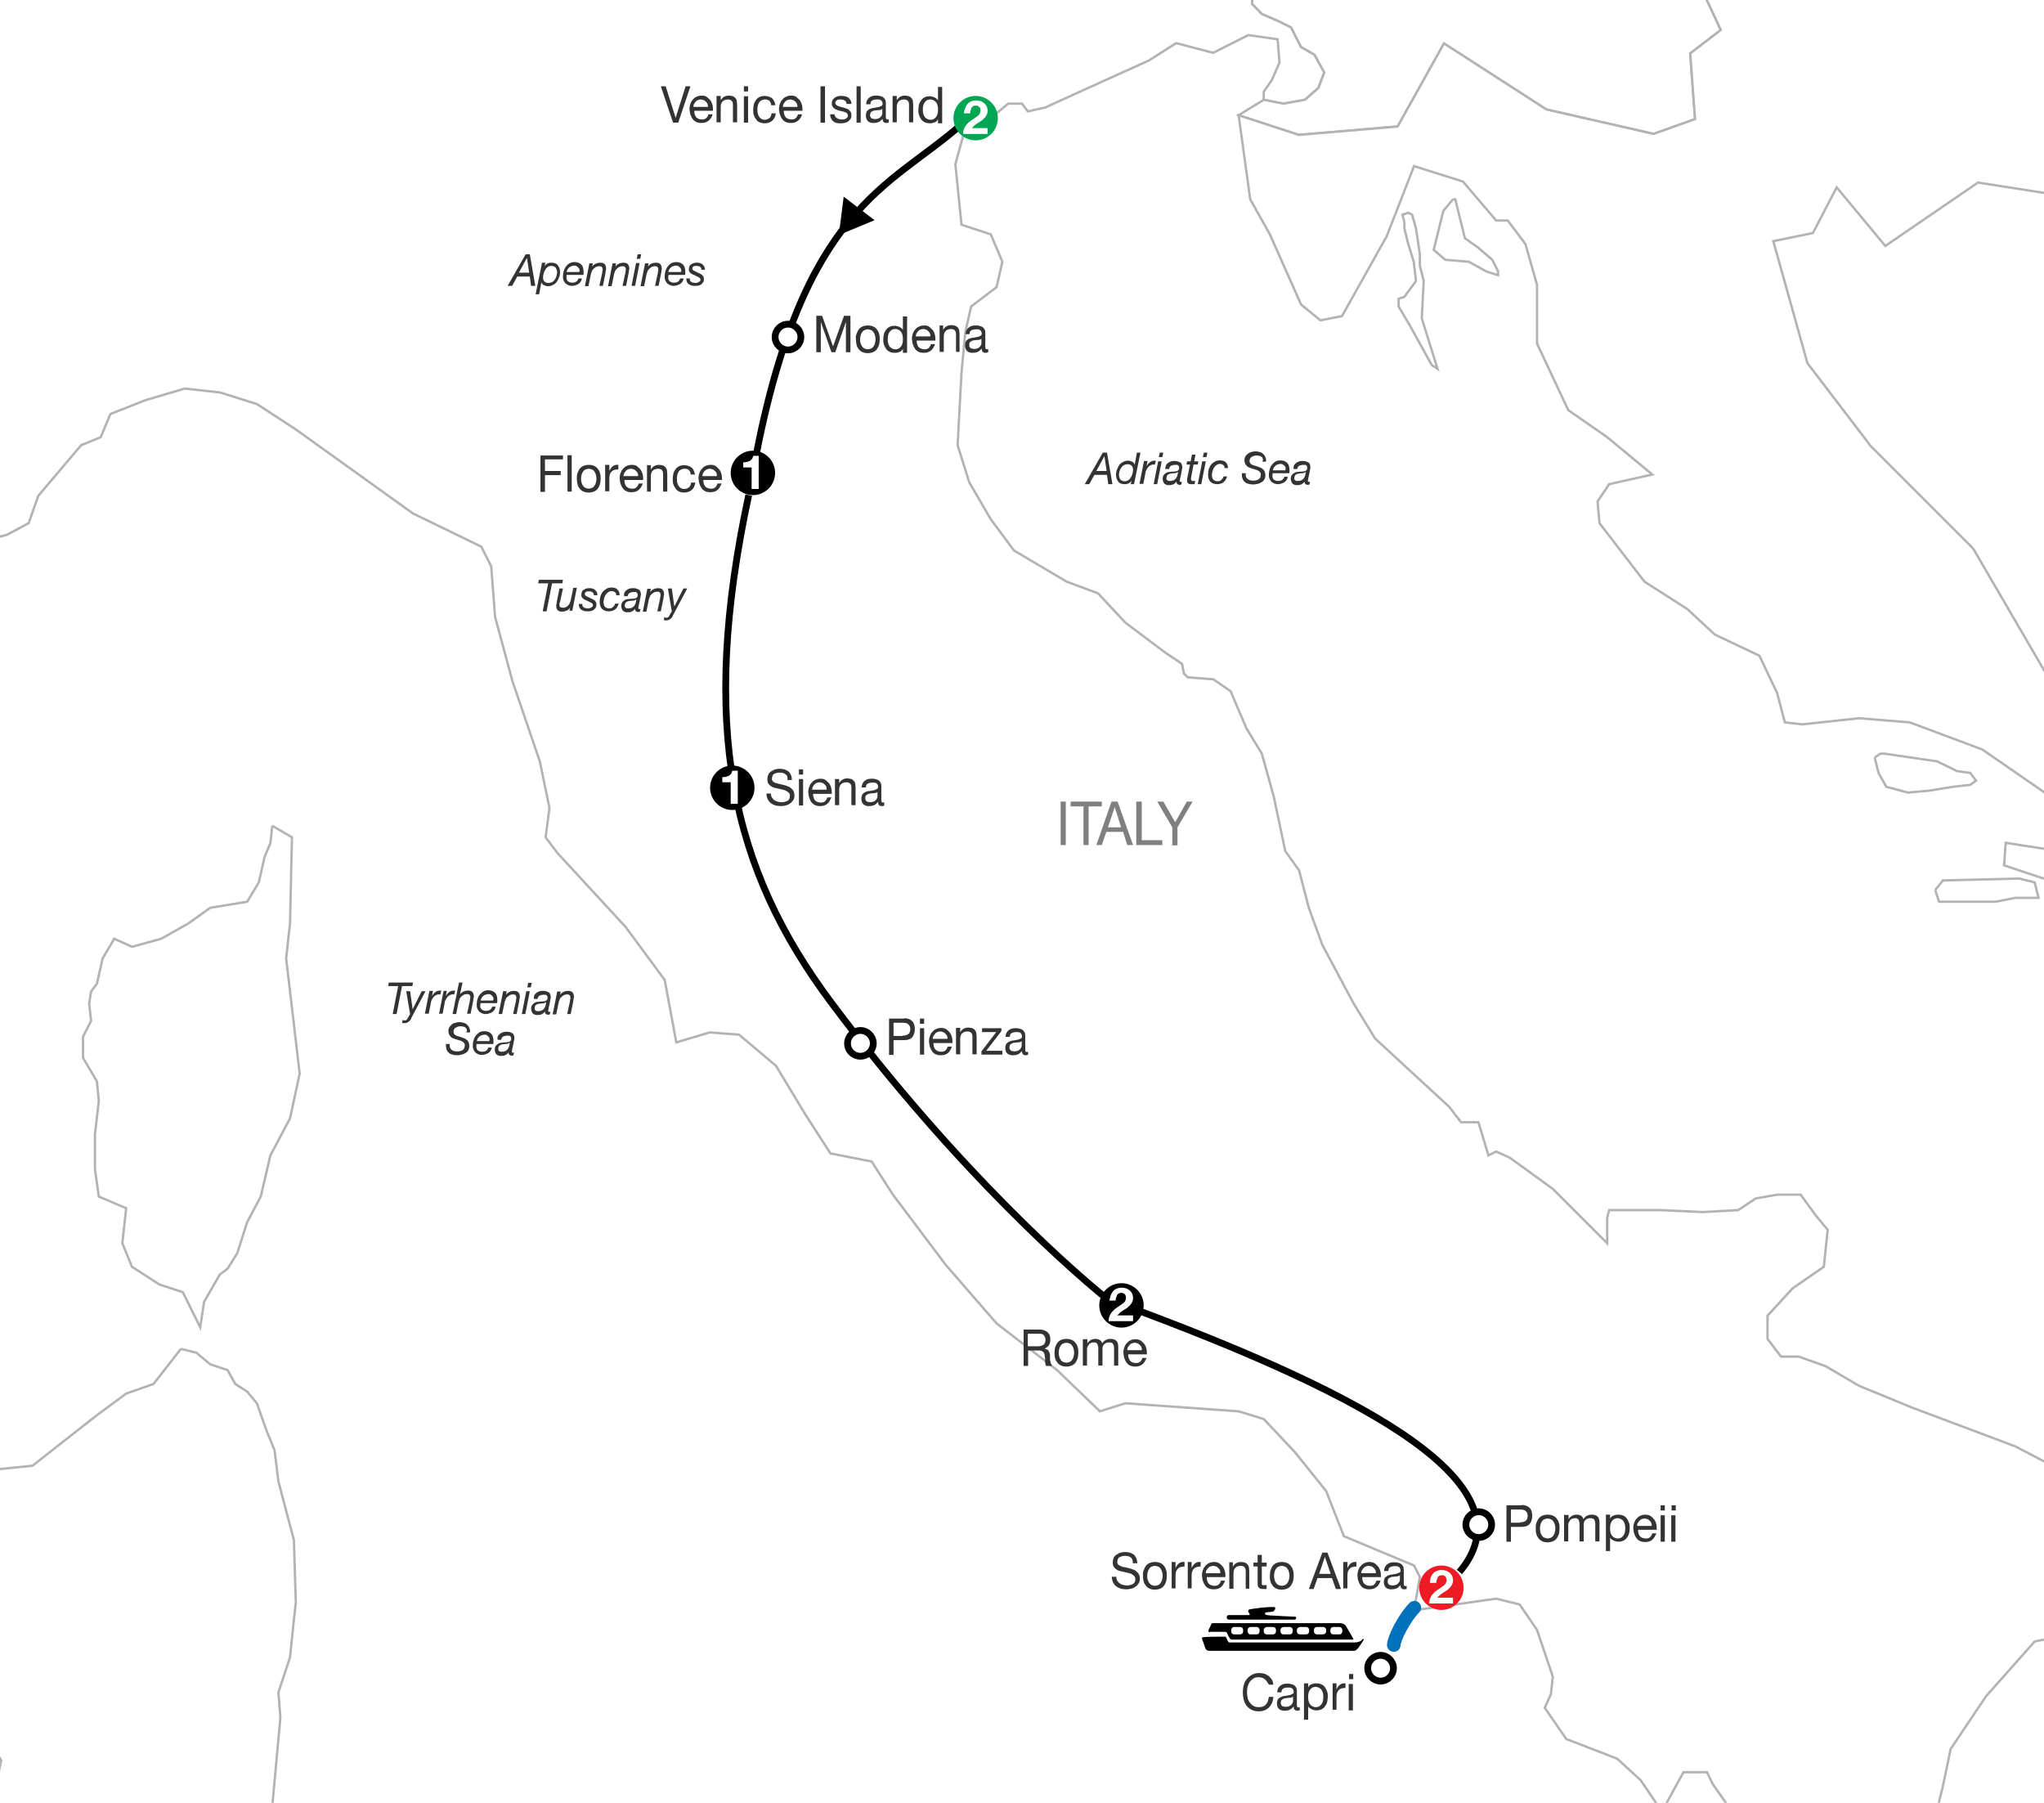 <?xml version="1.0" encoding="utf-8"?>
<!-- Generator: Adobe Illustrator 27.8.0, SVG Export Plug-In . SVG Version: 6.00 Build 0)  -->
<svg version="1.1" xmlns="http://www.w3.org/2000/svg" xmlns:xlink="http://www.w3.org/1999/xlink" x="0px" y="0px"
	 viewBox="0 0 635 560" style="enable-background:new 0 0 635 560;" xml:space="preserve">
<style type="text/css">
	.st0{fill:#FFFFFF;stroke:#B1B3B6;stroke-width:0.737;}
	.st1{fill:#D6D0BF;stroke:#939598;stroke-width:1.053;}
	.st2{fill:#FFFFFF;}
	.st3{fill:none;stroke:#B1B3B6;stroke-width:0.737;}
	.st4{fill:#333333;}
	.st5{fill:none;stroke:#000000;stroke-width:2.106;}
	.st6{fill:#808080;}
	.st7{fill:none;stroke:#0072BC;stroke-width:4.212;stroke-linecap:round;}
	.st8{fill:#FFFFFF;stroke:#000000;stroke-width:2.106;}
	.st9{fill:#00A651;}
	.st10{fill:#ED1C24;}
</style>
<g id="map">
	<g>
		<polygon class="st0" points="741.4,324.7 644.7,227.4 612.1,171.6 579.6,139.1 559.5,112.7 548.6,74 561.2,71.4 571.5,55.4 
			588.4,72.7 613.7,55.4 698.9,68.7 728.4,61.6 767.1,72.4 802.7,64.7 801.2,97.2 788.8,118.9 792.3,129.4 809.7,135.2 830.6,154.6 
			815.2,162.3 796.6,160.8 795,170.1 818.2,187.1 813.6,202.6 795,218.1 781.1,208.8 790.3,229 776.4,224.3 771.8,252.2 
			750.1,269.2 		"/>
	</g>
	<g>
		<polyline class="st0" points="-241.5,-561.4 -244.6,-543.2 -243.3,-532.9 -232.4,-525 -220.3,-524.4 -217.3,-512.3 -213.6,-502 
			-203.3,-497.1 -196.1,-492.3 -195.4,-490.4 -189.4,-485.6 -176,-478.3 -171.2,-471.6 -170,-462.6 -170,-443.8 -159.7,-438.3 
			-148.8,-436.5 -142.7,-443.8 -134.2,-451.6 -127.5,-450.4 -127.5,-443.2 -130,-431 -131.2,-424.4 -126.9,-421.3 -126.3,-420.7 
			-130,-415.3 -117.8,-406.2 -110,-397.1 -98.4,-392.8 -88.7,-393.4 -71.2,-385.6 -63.9,-384.9 -57.2,-385.6 -49.9,-378.3 
			-43.9,-371 -37.2,-361.9 -32.4,-349.8 -19.6,-347.4 -10.5,-344.9 17.4,-333.4 33.1,-326.1 48.3,-317.7 44.6,-304.9 34.3,-292.8 
			21.6,-280.7 17.4,-266.7 5.2,-239.4 1.6,-221.9 0.4,-207.3 1,-195.8 2.8,-192.2 -6.3,-186.1 -14.8,-183.1 -28.1,-184.9 
			-34.8,-187.3 -40.8,-180 -37.2,-172.8 -39,-170.9 -47.5,-164.9 -60.9,-152.1 -68.1,-146.7 -76,-137 -80.9,-126.1 -83.3,-122.4 
			-91.8,-118.8 -97.2,-111.5 -102.7,-107.9 -105.1,-101.2 -108.7,-93.9 -110.6,-81.8 -113.6,-67.3 -110,-63.6 -100.9,-67.9 
			-94.2,-77.6 -85.7,-86.7 -76,-86.1 -64.5,-83.6 -60.9,-81.2 -62.7,-72.7 -63.3,-61.8 -62.1,-54.5 -62.1,-47.9 -53.6,-44.2 
			-51.8,-38.2 -51.8,-30.9 -59,-31.5 -63.9,-31.5 -65.7,-26 -64.5,-19.4 -62.1,-10.9 -58.4,3.7 -55.4,14 -53.6,25.5 -68.1,33.4 
			-75.4,40.7 -79,51 -79,57 -77.2,62.5 -73,63.7 -67.5,67.3 -67.5,77 -71.2,88.5 -72.4,102.5 -69.9,116.4 -63.9,127.4 -53,131 
			-42.1,132.2 -33,134.6 -29.9,144.9 -31.1,155.2 -34.8,163.7 -34.2,168 -36,170.4 -60.9,180.1 -63.3,184.9 -71.2,188.6 -79,194.6 
			-87.5,200.7 -96,206.2 -100.3,207.4 -101.5,215.3 -105.1,218.9 -124.5,223.7 -131.8,225.6 -137.2,228 -138.5,226.8 -147.6,225 
			-157.2,223.7 -160.3,219.5 -163.9,216.5 -166.9,211.6 -175.4,210.4 -181.5,208.6 -186.4,206.2 -187.6,199.5 -194.8,195.2 
			-203.9,193.4 -209.4,189.2 -213,185.6 -207.6,190.4 -211.8,188.6 -219.1,188 -221.5,192.2 -232.4,191 -242.7,185.6 -245.2,180.7 
			-248.8,178.3 -267.6,172.2 -271.2,166.8 -278.5,165.5 -290.6,169.8 -298.5,175.9 -313.7,182.5 -324,185.6 -340.3,189.2 
			-350,201.3 -356.7,218.9 -355.5,221.9 -352.5,225.6 -356.1,262.6 -364,259.5 -381.6,257.1 -399.2,257.1 -417.3,254.7 
			-436.1,252.8 -445.8,248 -449.5,244.4 -457.4,234.7 -463.4,226.8 -473.1,223.7 -479.8,220.7 -496.2,205 -505.9,198.9 
			-517.4,198.9 -532.5,205.6 -541,205 -559.8,198.9 -579.8,188 -615,171 -621.7,161.3 -633.8,149.8 -647.1,143.7 -656.8,134.6 
			-664.1,126.1 -670.8,115.8 -679.2,106.7 -679.9,100.7 -667.7,104.9 -652.6,99.5 -644.1,86.7 -636.8,69.1 -625.3,44.9 -613.2,17 
			-599.8,-2.4 -595.6,-5.4 -602.9,-15.7 -602.9,-18.8 -597.4,-35.1 -588.3,-57.6 -582.9,-77.6 -577.4,-86.1 -569.5,-72.7 
			-564.1,-62.4 -561.6,-55.7 -562.2,-72.7 -568.3,-87.3 -579.2,-98.2 -581,-110.3 -571.3,-121.8 -567.7,-137.6 -570.1,-148.5 
			-567.7,-160 -570.1,-160 -570.7,-160.6 -580.4,-165.5 -593.8,-176.4 -605.9,-189.7 -613.2,-206.1 -617.4,-223.7 -612.6,-235.8 
			-610.7,-249.1 -612,-258.2 -587.7,-257 -598.6,-264.9 -618,-268.5 -632,-272.8 -628.3,-283.1 -624.7,-292.2 -627.7,-294.6 
			-648.3,-300.1 -642.3,-303.1 -649.5,-308 -664.7,-306.7 -670.2,-310.4 -670.8,-314 -672,-317 -680.5,-327.4 -690.2,-334.6 
			-705.9,-344.9 -712,-350.4 -722.3,-352.2 -736.2,-350.4 -739.3,-361.3 -750.2,-378.3 -741.7,-379.5 -731.4,-380.7 -732,-386.8 
			-740.5,-388 -741.1,-394 -734.4,-399.5 -728.4,-398.9 -724.7,-403.7 -748.4,-407.4 -746.5,-413.4 -739.3,-423.1 -724.7,-426.2 
			-711.4,-427.4 -692.6,-425.6 -682.9,-423.1 -675,-423.8 -665.9,-423.1 -662.9,-429.2 -655.6,-431 -651.4,-427.4 -644.7,-426.8 
			-632,-423.8 -626.5,-417.1 -619.2,-403.7 -610.1,-392.8 -598.6,-394 -588.3,-394.7 -585.9,-392.8 -579.2,-390.4 -570.1,-392.2 
			-561,-392.2 -556.8,-389.2 -553.8,-383.1 -540.4,-380.7 -534.4,-384.9 -541,-391.6 -541,-406.2 -538,-419.5 -538.6,-431.6 
			-537.4,-446.8 -543.4,-454.1 -544.7,-464.4 -541,-487.4 -531.3,-481.3 -507.7,-477.1 -504,-474.1 -508.3,-464.4 -502.8,-455.9 
			-498.6,-444.4 -492.5,-443.8 -475.5,-437.1 -461,-429.2 -449.5,-426.8 -439.2,-426.8 -426.4,-432.2 -402.8,-430.4 -400.4,-432.8 
			-406.4,-436.5 -422.2,-440.7 -421.6,-446.8 -411.3,-458.9 -392.5,-466.2 -375.5,-468 -354.9,-470.4 -338.5,-478.3 -321.5,-489.8 
			-319.1,-496.5 -322.8,-502 -312.5,-534.1 -301.5,-552.9 -286.4,-556.5 -271.2,-558.3 -260.3,-557.7 -247,-558.9 -241.5,-561.4 		
			"/>
		<polyline class="st0" points="84.6,256.5 90.7,260.1 90.1,286.8 88.9,297.7 93.1,333.5 90.1,347.4 84,358.9 81,371.7 76.8,379.6 
			73.7,389.3 70.7,394.1 68.3,395.9 63.4,404.4 62.2,412.3 56.8,401.4 49.5,399 41,393.5 38,386.2 39.2,375.3 30.7,371.7 
			29.5,363.2 29.5,352.3 30.7,342 30.1,335.9 25.8,328.6 25.8,322 28.3,317.1 27.7,311.7 28.3,308 30.1,305.6 31.9,297.7 
			35.5,291.6 41,294.1 50.1,291.6 58.6,286.8 65.3,282 76.8,280.1 80.4,274.1 82.2,266.2 84,261.9 84.6,256.5 		"/>
	</g>
	<polyline class="st0" points="392.6,31 398.7,32.2 405.4,31 409.6,27.3 411.4,22.5 408.4,17 404.2,14.6 401.1,8.5 397.5,6.7 
		392,4.3 389,1.2 389,-8.5 386.6,-9.7 383.5,-15.7 384.8,-26 388.4,-33.9 386.6,-33.9 381.7,-32.7 378.7,-35.1 378.7,-40.6 
		382.3,-49.7 387.8,-55.1 395.1,-60.6 384.8,-61.8 379.3,-64.8 369,-67.9 354.4,-69.1 342.9,-71.5 332,-73.3 321.1,-81.8 
		315.6,-82.4 306.6,-87.9 301.7,-92.7 297.5,-101.2 295.6,-110.9 296.2,-116.4 293.2,-118.8 285.9,-118.8 280.5,-114.6 
		268.4,-112.7 245.3,-112.7 230.2,-106.7 222.3,-103.6 202.9,-98.8 197.4,-98.8 187.1,-102.4 182.9,-104.9 179.8,-98.8 178,-92.1 
		178.6,-83.6 173.2,-80.6 159.8,-80.6 157.4,-73.3 158,-64.2 161,-57 158.6,-52.1 134.4,-58.8 120.4,-60.6 113.8,-67.9 105.3,-72.7 
		101,-60 87.1,-37.6 82.8,-26 79.8,-21.2 71.9,-27.2 65.3,-37.6 52.5,-48.5 48.3,-65.4 47.7,-72.7 33.7,-66.7 25.2,-58.2 
		24.6,-47.3 19.2,-41.8 10.1,-36.3 5.2,-32.1 -10.5,-34.5 -16.6,-33.9 -20.2,-33.9 -31.8,-32.1 -40.8,-30.3 -51.8,-30.9 -59,-31.5 
		-63.9,-31.5 -65.7,-26 -64.5,-19.4 -62.1,-10.9 -58.4,3.7 -55.4,14 -53.6,25.5 -68.1,33.4 -75.4,40.7 -79,51 -79,57 -77.2,62.5 
		-73,63.7 -67.5,67.3 -67.5,77 -71.2,88.5 -72.4,102.5 -69.9,116.4 -63.9,127.4 -53,131 -42.1,132.2 -33,134.6 -29.9,144.9 
		-31.1,155.2 -34.8,163.7 -34.2,168 -23.9,169.8 -11.7,169.8 2.2,166.1 8.9,162.5 11.9,154 25.2,138.3 31.3,135.8 34.3,128.6 
		45.2,124.3 57.4,120.7 68.3,121.9 79.8,125.5 91.9,133.4 128.3,159.5 149.5,169.8 152.6,175.9 153.8,191.6 159.2,211.6 
		167.7,236.5 170.7,251 169.5,260.1 173.2,265 194.4,288 206.5,304.4 210.1,323.8 220.5,320.7 229.6,321.4 241.1,331.1 250.2,346.2 
		258,358.3 270.8,360.8 277.4,371.1 293.8,392.9 309.6,411.1 328.4,425.6 341.7,438.4 349.6,435.9 384.8,438.4 392.6,440.8 
		402.3,451.1 412,463.2 417.5,477.2 439.3,486.3 441.1,489.9 439.3,500.2 452.1,498.4 464.8,496.6 472.1,498.4 477.5,506.3 
		482.4,520.8 481.8,526.3 479.9,530.5 486.6,540.2 502.4,546.3 509.7,553 516.3,562.7 523,550.5 530.3,550.5 532.1,554.2 
		536.3,560.2 539.4,565.7 540.6,574.8 545.4,592.4 553.3,605.7 561.2,617.8 567.2,642.7 571.5,651.8 575.1,663.9 578.8,671.2 
		559.4,680.3 548.4,688.2 553.9,702.7 544.2,717.3 538.8,731.2 540,747.6 543,757.9 544.2,758.5 554.5,759.1 565.4,757.3 
		569.7,754.2 573.3,745.7 580.6,730.6 584.8,724.5 593.9,716 603,713.6 606.7,705.1 606.7,688.8 606.7,674.8 610.9,668.1 
		621.8,664.5 635.8,656.6 642.4,656.6 644.8,650.6 643.6,643.3 644.2,631.8 642.4,626.3 641.8,613 641.2,611.8 635.2,605.1 
		621.2,598.4 614.5,589.3 599.4,583.3 600,569.3 603.6,554.8 606,543.3 617,526.9 632.1,509.9 646.7,506.9 654.5,512.9 669.7,522 
		688.5,526.3 703.7,533.6 709.1,545.7 720,560.8 733.4,566.3 735.2,568.1 735.2,565.1 738.8,555.4 744.9,543.3 740,533.6 731.5,522 
		717.6,509.3 708.5,494.8 701.8,485.1 687.9,481.4 653.3,469.3 642.4,457.8 626.1,449.3 593.9,437.2 577.6,430.5 567.2,424.4 
		558.8,421.4 553.3,421.4 549.1,415.9 549.1,408.7 556.9,400.2 566.6,393.5 567.8,382 564.2,377.7 559.4,371.1 552.1,371.1 
		545.4,372.3 540,375.9 529.1,376.5 515.7,375.9 499.9,375.9 499.3,378.3 499.3,386.2 482.4,369.3 469,359.6 464.8,357.7 
		462.4,358.9 459.3,348.6 453.9,348.6 450.2,343.8 427.2,322.6 420.5,311.7 410.8,293.5 406.6,282 403.6,270.4 399.3,264.4 
		395.7,247.4 392,234.1 387.2,226.2 382.3,214.7 376.9,211 369,210.4 367.8,209.2 367.2,206.2 361.7,202.5 349.6,193.4 341.1,184.3 
		331.4,180.7 321.1,174.6 315,171 307.8,161.3 301.1,149.8 297.5,138.3 298.7,115.8 299.9,103.1 301.7,95.2 309.6,89.2 311.4,81.3 
		307.8,72.8 298.7,69.8 296.8,51 299.3,41.9 305.3,38.8 313.2,32.2 317.5,32.2 319.3,34.6 324.7,33.4 338.1,27.3 356.9,18.8 
		365.4,13.4 376.9,16.4 387.8,10.9 396.9,12.2 397.5,19.4 395.1,24.9 392.6,28.5 392.6,31 	"/>
	<polyline class="st0" points="56.2,419 61,420.2 65.3,423.8 70.7,425.6 73.1,429.9 76.8,432.3 79.8,435.9 82.8,444.4 85.3,450.5 
		86.5,460.2 91.3,478.4 91.9,497.8 91.3,503.2 90.1,514.8 86.5,525.7 87.1,533.6 84,567.5 80.4,596 79.8,603.9 75,612.4 73.7,619 
		65.3,625.1 57.4,622.7 47.7,618.4 39.2,624.5 32.5,637.2 22.8,643.9 16.7,645.7 8.9,646.3 2.8,639.7 0.4,634.2 -0.8,632.4 
		-10.5,616.6 -11.7,605.1 -10.5,597.2 -13.6,586.3 -10.5,576 -9.9,573.6 -6.9,559 -1.4,554.8 0.4,546.9 -2.6,542 -3.9,529.9 
		-1.4,519.6 -0.8,506.3 -2,495.4 -5.7,484.4 -7.5,482.6 -14.2,482 -17.8,474.1 -16,458.4 -14.8,452.3 -14.8,446.3 -14.2,444.4 
		-8.7,451.1 -2.6,456.6 10.1,455.3 30.1,439.6 39.2,432.9 47.7,429.9 56.2,419 	"/>
	<g>
		<polygon class="st0" points="590.6,-67.3 573.3,-54.9 551.6,-45.6 556.9,-24.4 525.6,-10 534.6,9.3 525.1,16.6 526.6,37 
			513.7,41.6 480.4,34 448.6,13.5 434.2,39.3 403.5,41.9 384.8,35.8 392.6,31 398.7,32.2 405.4,31 409.6,27.3 411.4,22.5 408.4,17 
			404.2,14.6 401.1,8.5 397.5,6.7 392,4.3 389,1.2 389,-8.5 386.6,-9.7 383.5,-15.7 384.8,-26 388.4,-33.9 386.6,-33.9 381.7,-32.7 
			378.7,-35.1 378.7,-40.6 382.3,-49.7 387.8,-55.1 395.1,-60.6 415.1,-60.6 433.9,-57.6 441.1,-56.4 450.2,-56.4 453.3,-58.2 
			459.9,-63 464.8,-69.7 470.2,-75.1 480.5,-78.8 486.6,-79.4 497.5,-78.2 503,-75.7 509.7,-74.5 515.7,-84.8 520.6,-85.5 
			532.1,-84.8 538.8,-83 541.2,-83 543,-87.3 543.6,-92.1 553.3,-97.6 562.4,-97 570.9,-92.7 575.1,-84.5 		"/>
	</g>
	<g>
		<polyline class="st0" points="601.2,276.5 603.6,273.5 627.3,272.9 632.1,274.1 633.3,278.9 626.1,278.9 620,280.1 602.4,280.1 
			601.8,278.3 601.2,276.5 		"/>
		<polyline class="st0" points="451.4,61.9 452.1,61.9 455.1,74 459.3,77 463.6,80.7 465.4,84.3 465.4,85.5 461.7,84.3 456.3,81.3 
			449,80.7 445.4,77.6 448.4,65.5 451.4,61.9 		"/>
		<polyline class="st0" points="436.3,69.1 435.7,66.7 437.5,66.1 438.7,66.7 439.9,71 441.1,78.9 441.1,82.5 442.3,87.3 
			441.7,98.9 446.6,114.6 444.8,113.4 438.1,101.3 434.5,95.2 434.5,92.8 436.3,92.2 439.9,87.3 439.2,81.3 437.5,75.8 436.3,71 
			436.3,69.1 		"/>
		<polyline class="st0" points="582.4,235.3 584.2,234.1 585.4,234.1 601.8,236.5 607.9,239.5 612.1,240.1 613.9,242.5 612.1,243.8 
			606.7,244.4 599.4,245.6 592.7,246.2 586,244.4 583.6,240.1 582.4,235.3 		"/>
		<polygon class="st0" points="573.3,-54.9 590.6,-67.3 603,-55.1 616.4,-37 633.3,-29.1 647.9,-10.9 661.8,-7.2 680,3.7 701.2,1.2 
			717.6,-3.6 732.9,-16.7 755.2,3.4 769.1,20.3 787.3,23.4 787.3,31 773.7,34 770.6,52.2 776.7,59.8 764.6,73.4 726.7,62.8 
			697.9,69.8 614.5,56.7 585.7,76.4 570.6,58.2 563.2,72.4 550.9,74.9 561.5,112.8 581.2,138.6 613,170.4 644.8,225 739.4,320.1 
			727.9,314.1 715.8,305 690.3,288.6 678.8,288 665.7,286.6 648.1,277.3 622.6,268.8 623.1,261.8 650.7,266.1 659.1,271.6 
			663,273.3 663,271 652.1,263.8 635.2,246.2 615.8,232.8 593.3,224.4 577.6,223.1 560,225 554.5,224.4 552.1,215.3 546.6,203.7 
			532.7,197.1 524.2,189.2 510.9,180.7 496.9,162.5 496.3,155.8 499.9,150.4 513.3,147.4 499.3,135.8 487.2,127.4 477.5,106.7 
			477.5,88.5 473.9,75.8 468.4,68.5 464.8,68.5 454.5,56.4 439.3,51.6 430.8,73.4 416.9,98.2 410.2,99.5 404.2,94.6 394.5,72.8 
			388.4,61.9 384.8,35.8 403.5,41.9 434.2,39.3 448.6,13.5 480.4,34 513.7,41.6 526.6,37 525.1,16.6 534.6,9.3 525.6,-10 
			556.9,-24.4 551.6,-45.6 		"/>
	</g>
	<g>
		<g>
			<polyline class="st1" points="932.1,-264.9 918.2,-260 897.5,-270.9 879.4,-274 866,-269.7 846,-269.7 827.9,-258.2 
				823.6,-244.3 812.1,-240 796.9,-230.9 776.9,-235.8 759.4,-224.3 741.2,-217 724.2,-211.5 716.3,-198.8 714.5,-196.4 
				709.7,-188.5 703,-187.3 695.7,-187.9 687.3,-186.7 675.7,-186.1 663.6,-184.3 656.4,-189.1 634.5,-204.9 625.4,-209.1 
				618.8,-212.8 618.2,-203.1 619.4,-189.7 613.9,-180 595.7,-180 583.6,-178.8 578.8,-169.7 586.7,-159.4 580,-143.1 577.6,-138.2 
				577,-127.3 578.8,-114 565.4,-110.3 556.4,-101.8 553.3,-97.6 562.4,-97 570.9,-92.8 575.1,-84.6 590.6,-67.3 603,-55.2 
				616.4,-37 633.3,-29.1 647.9,-10.9 661.8,-7.3 680,3.6 701.2,1.2 717.6,-3.7 732.7,-14 749.6,-14.2 757.5,-19.6 775.8,-23.9 
				793.3,-37 807,-37.4 821.4,-44.4 823,-38.4 832,-38.5 834.5,-40.6 845.4,-44.9 869.7,-54 887.9,-63.7 894.5,-86.1 903,-98.8 
				910.9,-118.2 915.1,-134.6 927.9,-151.5 929.1,-165.5 935.1,-178.2 935.1,-186.7 946,-200.6 961.8,-209.7 970.3,-210.3 
				978.2,-219.4 981.8,-227.9 975.7,-240 964.8,-248.5 950.3,-257.6 932.1,-264.9 			"/>
		</g>
		<g>
			<polyline class="st2" points="932.1,-264.9 918.2,-260 897.5,-270.9 879.4,-274 866,-269.7 846,-269.7 827.9,-258.2 
				823.6,-244.3 812.1,-240 796.9,-230.9 776.9,-235.8 759.4,-224.3 741.2,-217 724.2,-211.5 716.3,-198.8 714.5,-196.4 
				709.7,-188.5 703,-187.3 695.7,-187.9 687.3,-186.7 675.7,-186.1 663.6,-184.3 656.4,-189.1 634.5,-204.9 625.4,-209.1 
				618.8,-212.8 618.2,-203.1 619.4,-189.7 613.9,-180 595.7,-180 583.6,-178.8 578.8,-169.7 586.7,-159.4 580,-143.1 577.6,-138.2 
				577,-127.3 578.8,-114 565.4,-110.3 556.4,-101.8 553.3,-97.6 562.4,-97 570.9,-92.8 575.1,-84.6 590.6,-67.3 603,-55.2 
				616.4,-37 633.3,-29.1 647.9,-10.9 661.8,-7.3 680,3.6 701.2,1.2 717.6,-3.7 732.7,-14 749.6,-14.2 757.5,-19.6 775.8,-23.9 
				793.3,-37 807,-37.4 821.4,-44.4 823,-38.4 832,-38.5 834.5,-40.6 845.4,-44.9 869.7,-54 887.9,-63.7 894.5,-86.1 903,-98.8 
				910.9,-118.2 915.1,-134.6 927.9,-151.5 929.1,-165.5 935.1,-178.2 935.1,-186.7 946,-200.6 961.8,-209.7 970.3,-210.3 
				978.2,-219.4 981.8,-227.9 975.7,-240 964.8,-248.5 950.3,-257.6 932.1,-264.9 			"/>
		</g>
		<g>
			<polyline class="st3" points="932.1,-264.9 918.2,-260 897.5,-270.9 879.4,-274 866,-269.7 846,-269.7 827.9,-258.2 
				823.6,-244.3 812.1,-240 796.9,-230.9 776.9,-235.8 759.4,-224.3 741.2,-217 724.2,-211.5 716.3,-198.8 714.5,-196.4 
				709.7,-188.5 703,-187.3 695.7,-187.9 687.3,-186.7 675.7,-186.1 663.6,-184.3 656.4,-189.1 634.5,-204.9 625.4,-209.1 
				618.8,-212.8 618.2,-203.1 619.4,-189.7 613.9,-180 595.7,-180 583.6,-178.8 578.8,-169.7 586.7,-159.4 580,-143.1 577.6,-138.2 
				577,-127.3 578.8,-114 565.4,-110.3 556.4,-101.8 553.3,-97.6 562.4,-97 570.9,-92.8 575.1,-84.6 590.6,-67.3 603,-55.2 
				616.4,-37 633.3,-29.1 647.9,-10.9 661.8,-7.3 680,3.6 701.2,1.2 717.6,-3.7 732.7,-14 749.6,-14.2 757.5,-19.6 775.8,-23.9 
				793.3,-37 807,-37.4 821.4,-44.4 823,-38.4 832,-38.5 834.5,-40.6 845.4,-44.9 869.7,-54 887.9,-63.7 894.5,-86.1 903,-98.8 
				910.9,-118.2 915.1,-134.6 927.9,-151.5 929.1,-165.5 935.1,-178.2 935.1,-186.7 946,-200.6 961.8,-209.7 970.3,-210.3 
				978.2,-219.4 981.8,-227.9 975.7,-240 964.8,-248.5 950.3,-257.6 932.1,-264.9 			"/>
		</g>
	</g>
</g>
<g id="tour">
	<g>
		<path d="M271.7,68.4L260.6,73l1.5-11.9L271.7,68.4z"/>
	</g>
	<g>
		<path class="st4" d="M171.5,181.2l-1.7,8.7h-1.2l1.7-8.7h-3.1l0.2-1.1h7.5l-0.2,1.1H171.5z"/>
		<path class="st4" d="M176.9,189.9l0.2-1.1h0c-0.3,0.4-0.6,0.7-1.1,0.9s-0.9,0.3-1.3,0.3c-0.6,0-1.1-0.1-1.4-0.4
			c-0.3-0.3-0.5-0.7-0.5-1.4c0-0.2,0-0.4,0.1-0.6c0-0.2,0.1-0.5,0.1-0.8l0.8-4h1.1l-0.9,4.1c0,0.1,0,0.1-0.1,0.2
			c0,0.1,0,0.2-0.1,0.3c0,0.1,0,0.2,0,0.3s0,0.2,0,0.2c0,0.3,0.1,0.6,0.3,0.7s0.5,0.2,0.8,0.2c0.3,0,0.6-0.1,0.9-0.2
			c0.3-0.1,0.5-0.3,0.7-0.5s0.4-0.5,0.5-0.7c0.1-0.3,0.2-0.6,0.3-0.9l0.8-3.9h1.1l-1.4,7.1H176.9z"/>
		<path class="st4" d="M184.1,184c-0.3-0.2-0.6-0.3-1-0.3c-0.2,0-0.3,0-0.5,0c-0.2,0-0.3,0.1-0.5,0.1c-0.1,0.1-0.2,0.2-0.3,0.3
			c-0.1,0.1-0.1,0.3-0.1,0.4c0,0.2,0,0.3,0.1,0.4c0.1,0.1,0.2,0.2,0.4,0.3c0.2,0.1,0.4,0.2,0.6,0.3c0.2,0.1,0.4,0.2,0.6,0.3
			c0.2,0.1,0.4,0.2,0.7,0.3c0.2,0.1,0.4,0.3,0.6,0.4s0.3,0.3,0.4,0.5c0.1,0.2,0.2,0.4,0.2,0.7c0,0.4-0.1,0.7-0.2,1
			c-0.2,0.3-0.4,0.5-0.6,0.7s-0.6,0.3-0.9,0.4c-0.3,0.1-0.7,0.1-1,0.1c-0.4,0-0.8,0-1.1-0.1c-0.3-0.1-0.6-0.2-0.9-0.4
			s-0.4-0.4-0.6-0.7c-0.1-0.3-0.2-0.7-0.2-1.1h1.1c0,0.3,0,0.5,0.1,0.7c0.1,0.2,0.2,0.3,0.4,0.4c0.2,0.1,0.3,0.2,0.6,0.2
			c0.2,0,0.4,0.1,0.7,0.1c0.2,0,0.4,0,0.5-0.1c0.2,0,0.3-0.1,0.5-0.2c0.1-0.1,0.3-0.2,0.4-0.3s0.1-0.3,0.1-0.5
			c0-0.2-0.1-0.3-0.2-0.4c-0.1-0.1-0.2-0.2-0.4-0.3c-0.2-0.1-0.4-0.2-0.6-0.3c-0.2-0.1-0.4-0.2-0.6-0.3c-0.2-0.1-0.4-0.2-0.7-0.3
			c-0.2-0.1-0.4-0.2-0.6-0.4s-0.3-0.3-0.4-0.5s-0.1-0.4-0.1-0.7c0-0.3,0.1-0.6,0.2-0.9c0.1-0.3,0.3-0.5,0.6-0.6
			c0.2-0.2,0.5-0.3,0.8-0.4c0.3-0.1,0.6-0.1,0.9-0.1s0.6,0,0.9,0.1c0.3,0.1,0.6,0.2,0.8,0.4c0.2,0.2,0.4,0.4,0.6,0.7
			c0.1,0.3,0.2,0.6,0.2,1h-1.1C184.5,184.5,184.3,184.2,184.1,184z"/>
		<path class="st4" d="M191.1,184c-0.3-0.2-0.6-0.4-1-0.4c-0.4,0-0.8,0.1-1.1,0.3s-0.6,0.5-0.8,0.8c-0.2,0.3-0.4,0.7-0.5,1.1
			c-0.1,0.4-0.2,0.8-0.2,1.2c0,0.3,0,0.5,0.1,0.8s0.1,0.5,0.3,0.6c0.1,0.2,0.3,0.3,0.5,0.4c0.2,0.1,0.5,0.2,0.8,0.2
			c0.5,0,0.9-0.1,1.2-0.4c0.3-0.3,0.6-0.6,0.7-1.1h1.1c-0.2,0.8-0.6,1.4-1.1,1.8c-0.5,0.4-1.2,0.6-2,0.6c-0.9,0-1.6-0.3-2.1-0.8
			s-0.7-1.3-0.7-2.2c0-0.6,0.1-1.1,0.2-1.6c0.2-0.5,0.4-1,0.7-1.4c0.3-0.4,0.7-0.7,1.2-1s1-0.4,1.6-0.4c0.8,0,1.4,0.2,1.8,0.6
			c0.4,0.4,0.7,1,0.7,1.8h-1.1C191.5,184.6,191.4,184.3,191.1,184z"/>
		<path class="st4" d="M194.1,183.9c0.2-0.3,0.4-0.5,0.7-0.7c0.3-0.2,0.6-0.3,0.9-0.4c0.3-0.1,0.7-0.1,1-0.1c0.3,0,0.6,0,0.9,0.1
			s0.6,0.2,0.8,0.3s0.4,0.3,0.5,0.6c0.1,0.2,0.2,0.5,0.2,0.9c0,0.2,0,0.4-0.1,0.7c0,0.2-0.1,0.4-0.1,0.6l-0.4,1.9
			c0,0.1-0.1,0.3-0.1,0.5c0,0.2-0.1,0.4-0.1,0.5c0,0.2,0,0.3,0.1,0.3s0.1,0.1,0.2,0.1c0.1,0,0.1,0,0.2,0c0.1,0,0.1,0,0.2-0.1
			l-0.2,0.9c-0.1,0-0.2,0.1-0.3,0.1c-0.1,0-0.2,0-0.3,0c-0.3,0-0.5-0.1-0.7-0.3s-0.2-0.4-0.2-0.7l0,0c-0.2,0.3-0.5,0.6-0.9,0.8
			s-0.8,0.3-1.4,0.3c-0.3,0-0.6,0-0.8-0.1s-0.5-0.2-0.6-0.3c-0.2-0.2-0.3-0.4-0.4-0.6c-0.1-0.3-0.2-0.6-0.2-0.9
			c0-0.5,0.1-0.9,0.3-1.2c0.2-0.3,0.5-0.5,0.8-0.7c0.3-0.2,0.7-0.3,1.1-0.3c0.4-0.1,0.8-0.1,1.2-0.1c0.3,0,0.5-0.1,0.8-0.1
			c0.2,0,0.4-0.1,0.5-0.2s0.2-0.2,0.3-0.3c0.1-0.1,0.1-0.3,0.1-0.6c0-0.2,0-0.3-0.1-0.5s-0.2-0.2-0.3-0.3c-0.1-0.1-0.3-0.1-0.4-0.1
			c-0.2,0-0.3,0-0.5,0c-0.2,0-0.4,0-0.6,0.1c-0.2,0-0.4,0.1-0.6,0.2c-0.2,0.1-0.3,0.2-0.4,0.4c-0.1,0.2-0.2,0.4-0.2,0.6h-1.1
			C193.8,184.5,193.9,184.2,194.1,183.9z M194.4,188.8c0.2,0.2,0.5,0.2,0.8,0.2c0.9,0,1.5-0.3,1.9-0.9c0.2-0.3,0.3-0.6,0.4-0.9
			c0.1-0.3,0.1-0.6,0.2-1h0c-0.2,0.1-0.4,0.2-0.6,0.3s-0.5,0.1-0.8,0.1s-0.5,0.1-0.8,0.1c-0.3,0-0.5,0.1-0.7,0.2s-0.4,0.2-0.5,0.4
			s-0.2,0.4-0.2,0.7C194,188.4,194.2,188.6,194.4,188.8z"/>
		<path class="st4" d="M202.2,182.8l-0.2,1.1h0c0.3-0.4,0.6-0.7,1.1-0.9c0.4-0.2,0.9-0.3,1.3-0.3c0.6,0,1.1,0.1,1.4,0.4
			c0.3,0.3,0.5,0.8,0.5,1.4c0,0.2,0,0.4-0.1,0.6c0,0.2-0.1,0.5-0.1,0.8l-0.8,4h-1.1l0.9-4.1c0-0.1,0-0.2,0-0.3s0-0.2,0.1-0.3
			s0-0.2,0-0.3s0-0.2,0-0.2c0-0.3-0.1-0.6-0.3-0.7c-0.2-0.2-0.5-0.2-0.8-0.2c-0.3,0-0.6,0.1-0.9,0.2c-0.3,0.2-0.6,0.4-0.8,0.6
			c-0.2,0.2-0.4,0.4-0.5,0.7s-0.2,0.5-0.3,0.8l-0.8,3.9h-1.1l1.4-7.1H202.2z"/>
		<path class="st4" d="M208.8,191.7c-0.1,0.2-0.3,0.4-0.5,0.5c-0.2,0.2-0.4,0.3-0.6,0.4c-0.2,0.1-0.5,0.1-0.7,0.1
			c-0.1,0-0.3,0-0.4,0c-0.1,0-0.3-0.1-0.4-0.1l0.2-0.9c0.1,0.1,0.2,0.1,0.3,0.1c0.1,0,0.2,0.1,0.3,0.1c0.3,0,0.5-0.1,0.6-0.2
			c0.2-0.1,0.3-0.3,0.4-0.6l0.7-1.2l-1.2-7.1h1.2l0.8,5.6h0l2.8-5.6h1.2l-4.4,8.3C209,191.3,208.9,191.5,208.8,191.7z"/>
	</g>
	<g>
		<path class="st4" d="M343.9,140.6l1.7,9.8h-1.3l-0.4-2.9H340l-1.6,2.9H337l5.6-9.8H343.9z M343.8,146.3l-0.7-4.6h0l-2.5,4.6H343.8
			z"/>
		<path class="st4" d="M351.3,150.3l0.2-1h0c-0.3,0.5-0.7,0.8-1,0.9c-0.4,0.2-0.8,0.2-1.2,0.2c-0.4,0-0.8-0.1-1.1-0.2
			c-0.3-0.1-0.6-0.3-0.8-0.6c-0.2-0.3-0.4-0.6-0.5-0.9c-0.1-0.4-0.2-0.7-0.2-1.2c0-0.5,0.1-1.1,0.3-1.6s0.4-1,0.7-1.4
			c0.3-0.4,0.7-0.8,1.2-1c0.5-0.3,1-0.4,1.6-0.4c0.2,0,0.4,0,0.6,0.1s0.4,0.1,0.6,0.2c0.2,0.1,0.4,0.2,0.5,0.4s0.3,0.4,0.3,0.6h0
			l0.7-3.8h1.1l-2,9.8H351.3z M348.1,149c0.3,0.3,0.7,0.5,1.3,0.5c0.4,0,0.8-0.1,1.1-0.3s0.6-0.5,0.8-0.9c0.2-0.3,0.4-0.7,0.5-1.1
			c0.1-0.4,0.2-0.8,0.2-1.2c0-0.5-0.1-1-0.4-1.3c-0.3-0.3-0.7-0.5-1.3-0.5c-0.4,0-0.8,0.1-1.2,0.3c-0.3,0.2-0.6,0.5-0.8,0.8
			c-0.2,0.3-0.4,0.7-0.5,1.1c-0.1,0.4-0.2,0.8-0.2,1.2C347.7,148.2,347.8,148.6,348.1,149z"/>
		<path class="st4" d="M356.5,143.3l-0.3,1.5h0c0.3-0.5,0.6-0.9,1-1.2c0.4-0.3,0.9-0.5,1.5-0.5c0.1,0,0.1,0,0.2,0c0.1,0,0.1,0,0.2,0
			l-0.3,1.2c0,0-0.1,0-0.2,0h-0.2c-0.1,0-0.3,0-0.3,0c-0.1,0-0.2,0-0.3,0.1c-0.3,0.1-0.6,0.2-0.8,0.4s-0.4,0.4-0.6,0.7
			c-0.1,0.2-0.3,0.5-0.4,0.8s-0.2,0.6-0.2,0.9l-0.6,3.1H354l1.4-7.1H356.5z"/>
		<path class="st4" d="M360.9,143.3l-1.4,7.1h-1.1l1.4-7.1H360.9z M360,142l0.3-1.4h1.1l-0.3,1.4H360z"/>
		<path class="st4" d="M362.3,144.4c0.2-0.3,0.4-0.5,0.7-0.7c0.3-0.2,0.6-0.3,0.9-0.4c0.3-0.1,0.7-0.1,1-0.1c0.3,0,0.6,0,0.9,0.1
			s0.6,0.2,0.8,0.3s0.4,0.3,0.5,0.6c0.1,0.2,0.2,0.5,0.2,0.9c0,0.2,0,0.4-0.1,0.7c0,0.2-0.1,0.4-0.1,0.6l-0.4,1.9
			c0,0.1-0.1,0.3-0.1,0.5c0,0.2-0.1,0.4-0.1,0.5c0,0.2,0,0.3,0.1,0.3s0.1,0.1,0.2,0.1c0.1,0,0.1,0,0.2,0c0.1,0,0.1,0,0.2-0.1
			l-0.2,0.9c-0.1,0-0.2,0.1-0.3,0.1c-0.1,0-0.2,0-0.3,0c-0.3,0-0.5-0.1-0.7-0.3s-0.2-0.4-0.2-0.7l0,0c-0.2,0.3-0.5,0.6-0.9,0.8
			s-0.8,0.3-1.4,0.3c-0.3,0-0.6,0-0.8-0.1s-0.5-0.2-0.6-0.3c-0.2-0.2-0.3-0.4-0.4-0.6c-0.1-0.3-0.2-0.6-0.2-0.9
			c0-0.5,0.1-0.9,0.3-1.2c0.2-0.3,0.5-0.5,0.8-0.7c0.3-0.2,0.7-0.3,1.1-0.3c0.4-0.1,0.8-0.1,1.2-0.1c0.3,0,0.5-0.1,0.8-0.1
			c0.2,0,0.4-0.1,0.5-0.2s0.2-0.2,0.3-0.3c0.1-0.1,0.1-0.3,0.1-0.6c0-0.2,0-0.3-0.1-0.5s-0.2-0.2-0.3-0.3c-0.1-0.1-0.3-0.1-0.4-0.1
			c-0.2,0-0.3,0-0.5,0c-0.2,0-0.4,0-0.6,0.1c-0.2,0-0.4,0.1-0.6,0.2c-0.2,0.1-0.3,0.2-0.4,0.4c-0.1,0.2-0.2,0.4-0.2,0.6H362
			C362,145,362.2,144.7,362.3,144.4z M362.7,149.2c0.2,0.2,0.5,0.2,0.8,0.2c0.9,0,1.5-0.3,1.9-0.9c0.2-0.3,0.3-0.6,0.4-0.9
			c0.1-0.3,0.1-0.6,0.2-1h0c-0.2,0.1-0.4,0.2-0.6,0.3s-0.5,0.1-0.8,0.1s-0.5,0.1-0.8,0.1c-0.3,0-0.5,0.1-0.7,0.2s-0.4,0.2-0.5,0.4
			s-0.2,0.4-0.2,0.7C362.3,148.8,362.4,149.1,362.7,149.2z"/>
		<path class="st4" d="M372.3,143.3l-0.2,1h-1.3l-0.8,4.2c0,0.1,0,0.2,0,0.2c0,0.1,0,0.2,0,0.2c0,0.2,0.1,0.3,0.2,0.4
			c0.1,0.1,0.3,0.1,0.5,0.1c0.1,0,0.2,0,0.3,0c0.1,0,0.2-0.1,0.3-0.1l-0.2,1.1c-0.1,0-0.3,0-0.4,0c-0.1,0-0.3,0-0.4,0
			c-0.2,0-0.4,0-0.6,0c-0.2,0-0.3-0.1-0.5-0.2c-0.1-0.1-0.2-0.2-0.3-0.3c-0.1-0.1-0.1-0.3-0.1-0.6c0-0.1,0-0.2,0-0.3
			c0-0.1,0-0.2,0-0.3l0.9-4.4h-1.1l0.2-1h1.1l0.4-2.1h1.1l-0.4,2.1H372.3z"/>
		<path class="st4" d="M374.6,143.3l-1.4,7.1h-1.1l1.4-7.1H374.6z M373.7,142l0.3-1.4h1.1l-0.3,1.4H373.7z"/>
		<path class="st4" d="M380.1,144.5c-0.3-0.2-0.6-0.4-1-0.4c-0.4,0-0.8,0.1-1.1,0.3s-0.6,0.5-0.8,0.8c-0.2,0.3-0.4,0.7-0.5,1.1
			c-0.1,0.4-0.2,0.8-0.2,1.2c0,0.3,0,0.5,0.1,0.8s0.1,0.5,0.3,0.6c0.1,0.2,0.3,0.3,0.5,0.4c0.2,0.1,0.5,0.2,0.8,0.2
			c0.5,0,0.9-0.1,1.2-0.4c0.3-0.3,0.6-0.6,0.7-1.1h1.1c-0.2,0.8-0.6,1.4-1.1,1.8c-0.5,0.4-1.2,0.6-2,0.6c-0.9,0-1.6-0.3-2.1-0.8
			s-0.7-1.3-0.7-2.2c0-0.6,0.1-1.1,0.2-1.6c0.2-0.5,0.4-1,0.7-1.4c0.3-0.4,0.7-0.7,1.2-1s1-0.4,1.6-0.4c0.8,0,1.4,0.2,1.8,0.6
			c0.4,0.4,0.7,1,0.7,1.8h-1.1C380.5,145.1,380.3,144.7,380.1,144.5z"/>
		<path class="st4" d="M392.3,142.5c-0.1-0.3-0.2-0.5-0.4-0.6s-0.4-0.3-0.7-0.3c-0.3-0.1-0.6-0.1-0.9-0.1c-0.2,0-0.5,0-0.7,0.1
			c-0.3,0.1-0.5,0.2-0.7,0.3c-0.2,0.1-0.4,0.3-0.5,0.5c-0.1,0.2-0.2,0.4-0.2,0.7c0,0.2,0,0.4,0.1,0.6c0.1,0.2,0.2,0.3,0.3,0.4
			c0.1,0.1,0.3,0.2,0.5,0.3c0.2,0.1,0.4,0.2,0.6,0.2l1.2,0.4c0.3,0.1,0.6,0.2,0.8,0.3s0.5,0.3,0.7,0.5c0.2,0.2,0.4,0.4,0.5,0.7
			c0.1,0.3,0.2,0.7,0.2,1.1c0,0.5-0.1,1-0.3,1.3c-0.2,0.4-0.5,0.7-0.9,0.9c-0.3,0.2-0.7,0.4-1.2,0.5c-0.4,0.1-0.9,0.2-1.3,0.2
			c-0.6,0-1.1-0.1-1.5-0.2c-0.5-0.1-0.9-0.3-1.2-0.6c-0.3-0.3-0.6-0.6-0.7-1.1c-0.2-0.4-0.2-1-0.2-1.6h1.2c0,0.4,0,0.8,0.1,1.1
			c0.1,0.3,0.3,0.5,0.5,0.7c0.2,0.2,0.5,0.3,0.8,0.4c0.3,0.1,0.7,0.1,1,0.1c0.3,0,0.6,0,0.9-0.1c0.3-0.1,0.5-0.2,0.7-0.3
			c0.2-0.2,0.4-0.3,0.5-0.6c0.1-0.2,0.2-0.5,0.2-0.8c0-0.2,0-0.5-0.1-0.6c-0.1-0.2-0.2-0.3-0.4-0.5c-0.2-0.1-0.3-0.2-0.5-0.3
			c-0.2-0.1-0.4-0.2-0.6-0.2l-1.3-0.4c-0.3-0.1-0.5-0.2-0.8-0.3c-0.3-0.1-0.5-0.3-0.7-0.5c-0.2-0.2-0.3-0.4-0.5-0.7
			c-0.1-0.3-0.2-0.6-0.2-1c0-0.5,0.1-0.9,0.3-1.2c0.2-0.4,0.5-0.6,0.8-0.9c0.3-0.2,0.7-0.4,1.1-0.5s0.8-0.2,1.2-0.2
			c0.5,0,0.9,0.1,1.3,0.2c0.4,0.1,0.8,0.3,1.1,0.6c0.3,0.3,0.6,0.6,0.7,1c0.2,0.4,0.3,0.9,0.2,1.4h-1.2
			C392.4,143.1,392.4,142.7,392.3,142.5z"/>
		<path class="st4" d="M395.3,147.8c0,0.3,0,0.5,0.1,0.7c0.1,0.2,0.2,0.4,0.4,0.5c0.2,0.1,0.4,0.3,0.6,0.3c0.2,0.1,0.4,0.1,0.7,0.1
			c0.5,0,0.9-0.1,1.2-0.3c0.3-0.2,0.6-0.6,0.7-1h1.1c-0.1,0.4-0.2,0.7-0.4,1s-0.4,0.5-0.7,0.7s-0.6,0.3-0.9,0.4
			c-0.3,0.1-0.7,0.2-1,0.2c-0.6,0-1-0.1-1.4-0.3c-0.4-0.2-0.7-0.4-0.9-0.7s-0.4-0.6-0.5-0.9c-0.1-0.3-0.1-0.7-0.1-1
			c0-0.7,0.1-1.3,0.3-1.9c0.2-0.6,0.4-1,0.8-1.4c0.3-0.4,0.7-0.7,1.1-0.9s0.9-0.3,1.3-0.3c1,0,1.7,0.3,2.2,0.8
			c0.5,0.5,0.7,1.3,0.7,2.3c0,0.2,0,0.4,0,0.5c0,0.2,0,0.3-0.1,0.4h-5.1C395.3,147.3,395.3,147.6,395.3,147.8z M399.4,145.4
			c0-0.2-0.1-0.5-0.3-0.6c-0.1-0.2-0.3-0.3-0.5-0.5c-0.2-0.1-0.5-0.2-0.8-0.2c-0.3,0-0.6,0.1-0.9,0.2c-0.3,0.1-0.5,0.2-0.7,0.4
			c-0.2,0.2-0.4,0.4-0.5,0.6c-0.1,0.2-0.2,0.5-0.3,0.8h3.9C399.4,145.9,399.4,145.6,399.4,145.4z"/>
		<path class="st4" d="M402.1,144.4c0.2-0.3,0.4-0.5,0.7-0.7c0.3-0.2,0.6-0.3,0.9-0.4c0.3-0.1,0.7-0.1,1-0.1c0.3,0,0.6,0,0.9,0.1
			s0.6,0.2,0.8,0.3s0.4,0.3,0.5,0.6c0.1,0.2,0.2,0.5,0.2,0.9c0,0.2,0,0.4-0.1,0.7c0,0.2-0.1,0.4-0.1,0.6l-0.4,1.9
			c0,0.1-0.1,0.3-0.1,0.5c0,0.2-0.1,0.4-0.1,0.5c0,0.2,0,0.3,0.1,0.3s0.1,0.1,0.2,0.1c0.1,0,0.1,0,0.2,0c0.1,0,0.1,0,0.2-0.1
			l-0.2,0.9c-0.1,0-0.2,0.1-0.3,0.1c-0.1,0-0.2,0-0.3,0c-0.3,0-0.5-0.1-0.7-0.3s-0.2-0.4-0.2-0.7l0,0c-0.2,0.3-0.5,0.6-0.9,0.8
			s-0.8,0.3-1.4,0.3c-0.3,0-0.6,0-0.8-0.1s-0.5-0.2-0.6-0.3c-0.2-0.2-0.3-0.4-0.4-0.6c-0.1-0.3-0.2-0.6-0.2-0.9
			c0-0.5,0.1-0.9,0.3-1.2c0.2-0.3,0.5-0.5,0.8-0.7c0.3-0.2,0.7-0.3,1.1-0.3c0.4-0.1,0.8-0.1,1.2-0.1c0.3,0,0.5-0.1,0.8-0.1
			c0.2,0,0.4-0.1,0.5-0.2s0.2-0.2,0.3-0.3c0.1-0.1,0.1-0.3,0.1-0.6c0-0.2,0-0.3-0.1-0.5s-0.2-0.2-0.3-0.3c-0.1-0.1-0.3-0.1-0.4-0.1
			c-0.2,0-0.3,0-0.5,0c-0.2,0-0.4,0-0.6,0.1c-0.2,0-0.4,0.1-0.6,0.2c-0.2,0.1-0.3,0.2-0.4,0.4c-0.1,0.2-0.2,0.4-0.2,0.6h-1.1
			C401.8,145,401.9,144.7,402.1,144.4z M402.4,149.2c0.2,0.2,0.5,0.2,0.8,0.2c0.9,0,1.5-0.3,1.9-0.9c0.2-0.3,0.3-0.6,0.4-0.9
			c0.1-0.3,0.1-0.6,0.2-1h0c-0.2,0.1-0.4,0.2-0.6,0.3s-0.5,0.1-0.8,0.1s-0.5,0.1-0.8,0.1c-0.3,0-0.5,0.1-0.7,0.2s-0.4,0.2-0.5,0.4
			s-0.2,0.4-0.2,0.7C402,148.8,402.2,149.1,402.4,149.2z"/>
	</g>
	<g>
		<path class="st4" d="M124.9,306.3l-1.7,8.7H122l1.7-8.7h-3.1l0.2-1.1h7.5l-0.2,1.1H124.9z"/>
		<path class="st4" d="M127.5,316.8c-0.1,0.2-0.3,0.4-0.5,0.5c-0.2,0.2-0.4,0.3-0.6,0.4c-0.2,0.1-0.5,0.1-0.7,0.1
			c-0.1,0-0.3,0-0.4,0s-0.3-0.1-0.4-0.1l0.2-0.9c0.1,0.1,0.2,0.1,0.3,0.1c0.1,0,0.2,0.1,0.3,0.1c0.3,0,0.5-0.1,0.6-0.2
			s0.3-0.3,0.4-0.6l0.7-1.2l-1.2-7.1h1.2l0.8,5.6h0l2.8-5.6h1.2l-4.4,8.3C127.8,316.4,127.7,316.6,127.5,316.8z"/>
		<path class="st4" d="M134.5,307.9l-0.3,1.5h0c0.3-0.5,0.6-0.9,1-1.2s0.9-0.5,1.5-0.5c0.1,0,0.1,0,0.2,0s0.1,0,0.2,0l-0.3,1.2
			c0,0-0.1,0-0.2,0h-0.2c-0.1,0-0.3,0-0.3,0c-0.1,0-0.2,0-0.3,0.1c-0.3,0.1-0.6,0.2-0.8,0.4c-0.2,0.2-0.4,0.4-0.6,0.7
			c-0.1,0.2-0.3,0.5-0.4,0.8c-0.1,0.3-0.2,0.6-0.2,0.9l-0.6,3.1H132l1.4-7.1H134.5z"/>
		<path class="st4" d="M138.8,307.9l-0.3,1.5h0c0.3-0.5,0.6-0.9,1-1.2s0.9-0.5,1.5-0.5c0.1,0,0.1,0,0.2,0s0.1,0,0.2,0l-0.3,1.2
			c0,0-0.1,0-0.2,0h-0.2c-0.1,0-0.3,0-0.3,0c-0.1,0-0.2,0-0.3,0.1c-0.3,0.1-0.6,0.2-0.8,0.4c-0.2,0.2-0.4,0.4-0.6,0.7
			c-0.1,0.2-0.3,0.5-0.4,0.8c-0.1,0.3-0.2,0.6-0.2,0.9l-0.6,3.1h-1.1l1.4-7.1H138.8z"/>
		<path class="st4" d="M143.7,305.2l-0.8,3.7l0,0c0.3-0.4,0.6-0.7,1.1-0.9c0.4-0.2,0.9-0.3,1.3-0.3c0.6,0,1.1,0.1,1.4,0.4
			s0.5,0.8,0.5,1.4c0,0.2,0,0.4-0.1,0.6c0,0.2-0.1,0.5-0.1,0.8l-0.8,4h-1.1l0.9-4.1c0-0.1,0-0.2,0-0.3s0-0.2,0.1-0.3
			c0-0.1,0-0.2,0-0.3s0-0.2,0-0.2c0-0.3-0.1-0.6-0.3-0.7c-0.2-0.2-0.5-0.2-0.8-0.2c-0.3,0-0.6,0.1-0.9,0.2c-0.3,0.2-0.6,0.4-0.8,0.6
			c-0.2,0.2-0.4,0.4-0.5,0.7c-0.1,0.3-0.2,0.5-0.3,0.8l-0.8,3.9h-1.1l2-9.8H143.7z"/>
		<path class="st4" d="M149.2,312.4c0,0.3,0,0.5,0.1,0.7c0.1,0.2,0.2,0.4,0.4,0.5s0.4,0.3,0.6,0.3c0.2,0.1,0.4,0.1,0.7,0.1
			c0.5,0,0.9-0.1,1.2-0.3c0.3-0.2,0.6-0.6,0.7-1h1.1c-0.1,0.4-0.2,0.7-0.4,1c-0.2,0.3-0.4,0.5-0.7,0.7c-0.3,0.2-0.6,0.3-0.9,0.4
			c-0.3,0.1-0.7,0.2-1,0.2c-0.6,0-1-0.1-1.4-0.3c-0.4-0.2-0.7-0.4-0.9-0.7s-0.4-0.6-0.5-0.9c-0.1-0.3-0.1-0.7-0.1-1
			c0-0.7,0.1-1.3,0.3-1.9c0.2-0.6,0.4-1,0.8-1.4s0.7-0.7,1.1-0.9c0.4-0.2,0.9-0.3,1.3-0.3c1,0,1.7,0.3,2.2,0.8s0.7,1.3,0.7,2.3
			c0,0.2,0,0.4,0,0.5c0,0.2,0,0.3-0.1,0.4h-5.1C149.2,312,149.2,312.2,149.2,312.4z M153.3,310.1c0-0.2-0.1-0.5-0.3-0.6
			c-0.1-0.2-0.3-0.3-0.5-0.5s-0.5-0.2-0.8-0.2c-0.3,0-0.6,0.1-0.9,0.2c-0.3,0.1-0.5,0.2-0.7,0.4c-0.2,0.2-0.4,0.4-0.5,0.6
			c-0.1,0.2-0.2,0.5-0.3,0.8h3.9C153.3,310.5,153.3,310.3,153.3,310.1z"/>
		<path class="st4" d="M157.4,307.9l-0.2,1.1h0c0.3-0.4,0.6-0.7,1.1-0.9c0.4-0.2,0.9-0.3,1.3-0.3c0.6,0,1.1,0.1,1.4,0.4
			s0.5,0.8,0.5,1.4c0,0.2,0,0.4-0.1,0.6c0,0.2-0.1,0.5-0.1,0.8l-0.8,4h-1.1l0.9-4.1c0-0.1,0-0.2,0-0.3s0-0.2,0.1-0.3
			c0-0.1,0-0.2,0-0.3s0-0.2,0-0.2c0-0.3-0.1-0.6-0.3-0.7c-0.2-0.2-0.5-0.2-0.8-0.2c-0.3,0-0.6,0.1-0.9,0.2c-0.3,0.2-0.6,0.4-0.8,0.6
			c-0.2,0.2-0.4,0.4-0.5,0.7c-0.1,0.3-0.2,0.5-0.3,0.8L156,315h-1.1l1.4-7.1H157.4z"/>
		<path class="st4" d="M164.6,307.9l-1.4,7.1h-1.1l1.4-7.1H164.6z M163.8,306.7l0.3-1.4h1.1l-0.3,1.4H163.8z"/>
		<path class="st4" d="M166.1,309c0.2-0.3,0.4-0.5,0.7-0.7c0.3-0.2,0.6-0.3,0.9-0.4c0.3-0.1,0.7-0.1,1-0.1c0.3,0,0.6,0,0.9,0.1
			s0.6,0.2,0.8,0.3c0.2,0.1,0.4,0.3,0.5,0.6c0.1,0.2,0.2,0.5,0.2,0.9c0,0.2,0,0.4-0.1,0.7c0,0.2-0.1,0.4-0.1,0.6l-0.4,1.9
			c0,0.1-0.1,0.3-0.1,0.5s-0.1,0.4-0.1,0.5c0,0.2,0,0.3,0.1,0.3s0.1,0.1,0.2,0.1c0.1,0,0.1,0,0.2,0c0.1,0,0.1,0,0.2-0.1l-0.2,0.9
			c-0.1,0-0.2,0.1-0.3,0.1c-0.1,0-0.2,0-0.3,0c-0.3,0-0.5-0.1-0.7-0.3c-0.2-0.2-0.2-0.4-0.2-0.7l0,0c-0.2,0.3-0.5,0.6-0.9,0.8
			c-0.3,0.2-0.8,0.3-1.4,0.3c-0.3,0-0.6,0-0.8-0.1s-0.5-0.2-0.6-0.3c-0.2-0.2-0.3-0.4-0.4-0.6s-0.2-0.6-0.2-0.9
			c0-0.5,0.1-0.9,0.3-1.2c0.2-0.3,0.5-0.5,0.8-0.7c0.3-0.2,0.7-0.3,1.1-0.3c0.4-0.1,0.8-0.1,1.2-0.1c0.3,0,0.5-0.1,0.8-0.1
			c0.2,0,0.4-0.1,0.5-0.2s0.2-0.2,0.3-0.3c0.1-0.1,0.1-0.3,0.1-0.6c0-0.2,0-0.3-0.1-0.5c-0.1-0.1-0.2-0.2-0.3-0.3s-0.3-0.1-0.4-0.1
			c-0.2,0-0.3,0-0.5,0c-0.2,0-0.4,0-0.6,0.1c-0.2,0-0.4,0.1-0.6,0.2c-0.2,0.1-0.3,0.2-0.4,0.4c-0.1,0.2-0.2,0.4-0.2,0.6h-1.1
			C165.8,309.7,165.9,309.3,166.1,309z M166.4,313.9c0.2,0.2,0.5,0.2,0.8,0.2c0.9,0,1.5-0.3,1.9-0.9c0.2-0.3,0.3-0.6,0.4-0.9
			c0.1-0.3,0.1-0.6,0.2-1h0c-0.2,0.1-0.4,0.2-0.6,0.3c-0.2,0.1-0.5,0.1-0.8,0.1c-0.3,0-0.5,0.1-0.8,0.1c-0.3,0-0.5,0.1-0.7,0.2
			s-0.4,0.2-0.5,0.4c-0.1,0.2-0.2,0.4-0.2,0.7C166,313.5,166.2,313.7,166.4,313.9z"/>
		<path class="st4" d="M174.2,307.9L174,309h0c0.3-0.4,0.6-0.7,1.1-0.9c0.4-0.2,0.9-0.3,1.3-0.3c0.6,0,1.1,0.1,1.4,0.4
			s0.5,0.8,0.5,1.4c0,0.2,0,0.4-0.1,0.6c0,0.2-0.1,0.5-0.1,0.8l-0.8,4h-1.1l0.9-4.1c0-0.1,0-0.2,0-0.3s0-0.2,0.1-0.3
			c0-0.1,0-0.2,0-0.3s0-0.2,0-0.2c0-0.3-0.1-0.6-0.3-0.7c-0.2-0.2-0.5-0.2-0.8-0.2c-0.3,0-0.6,0.1-0.9,0.2c-0.3,0.2-0.6,0.4-0.8,0.6
			c-0.2,0.2-0.4,0.4-0.5,0.7c-0.1,0.3-0.2,0.5-0.3,0.8l-0.8,3.9h-1.1l1.4-7.1H174.2z"/>
		<path class="st4" d="M145,319.8c-0.1-0.3-0.2-0.5-0.4-0.6c-0.2-0.2-0.4-0.3-0.7-0.3c-0.3-0.1-0.6-0.1-0.9-0.1
			c-0.2,0-0.5,0-0.7,0.1c-0.3,0.1-0.5,0.2-0.7,0.3c-0.2,0.1-0.4,0.3-0.5,0.5c-0.1,0.2-0.2,0.4-0.2,0.7c0,0.2,0,0.4,0.1,0.6
			s0.2,0.3,0.3,0.4c0.1,0.1,0.3,0.2,0.5,0.3s0.4,0.2,0.6,0.2l1.2,0.4c0.3,0.1,0.6,0.2,0.8,0.3s0.5,0.3,0.7,0.5s0.4,0.4,0.5,0.7
			c0.1,0.3,0.2,0.7,0.2,1.1c0,0.5-0.1,1-0.3,1.3c-0.2,0.4-0.5,0.7-0.9,0.9c-0.3,0.2-0.7,0.4-1.2,0.5c-0.4,0.1-0.9,0.2-1.3,0.2
			c-0.6,0-1.1-0.1-1.5-0.2c-0.5-0.1-0.9-0.3-1.2-0.6c-0.3-0.3-0.6-0.6-0.7-1.1s-0.2-1-0.2-1.6h1.2c0,0.4,0,0.8,0.1,1.1
			c0.1,0.3,0.3,0.5,0.5,0.7c0.2,0.2,0.5,0.3,0.8,0.4c0.3,0.1,0.7,0.1,1,0.1c0.3,0,0.6,0,0.9-0.1c0.3-0.1,0.5-0.2,0.7-0.3
			s0.4-0.3,0.5-0.6c0.1-0.2,0.2-0.5,0.2-0.8c0-0.2,0-0.5-0.1-0.6c-0.1-0.2-0.2-0.3-0.4-0.5c-0.2-0.1-0.3-0.2-0.5-0.3
			c-0.2-0.1-0.4-0.2-0.6-0.2l-1.3-0.4c-0.3-0.1-0.5-0.2-0.8-0.3c-0.3-0.1-0.5-0.3-0.7-0.5c-0.2-0.2-0.3-0.4-0.5-0.7
			c-0.1-0.3-0.2-0.6-0.2-1c0-0.5,0.1-0.9,0.3-1.2c0.2-0.4,0.5-0.6,0.8-0.9s0.7-0.4,1.1-0.5c0.4-0.1,0.8-0.2,1.2-0.2
			c0.5,0,0.9,0.1,1.3,0.2c0.4,0.1,0.8,0.3,1.1,0.6c0.3,0.3,0.6,0.6,0.7,1c0.2,0.4,0.3,0.9,0.2,1.4h-1.2
			C145.1,320.4,145.1,320.1,145,319.8z"/>
		<path class="st4" d="M148,325.1c0,0.3,0,0.5,0.1,0.7c0.1,0.2,0.2,0.4,0.4,0.5s0.4,0.3,0.6,0.3c0.2,0.1,0.4,0.1,0.7,0.1
			c0.5,0,0.9-0.1,1.2-0.3c0.3-0.2,0.6-0.6,0.7-1h1.1c-0.1,0.4-0.2,0.7-0.4,1c-0.2,0.3-0.4,0.5-0.7,0.7c-0.3,0.2-0.6,0.3-0.9,0.4
			c-0.3,0.1-0.7,0.2-1,0.2c-0.6,0-1-0.1-1.4-0.3c-0.4-0.2-0.7-0.4-0.9-0.7s-0.4-0.6-0.5-0.9c-0.1-0.3-0.1-0.7-0.1-1
			c0-0.7,0.1-1.3,0.3-1.9c0.2-0.6,0.4-1,0.8-1.4s0.7-0.7,1.1-0.9c0.4-0.2,0.9-0.3,1.3-0.3c1,0,1.7,0.3,2.2,0.8s0.7,1.3,0.7,2.3
			c0,0.2,0,0.4,0,0.5c0,0.2,0,0.3-0.1,0.4H148C148,324.7,148,324.9,148,325.1z M152.1,322.7c0-0.2-0.1-0.5-0.3-0.6
			c-0.1-0.2-0.3-0.3-0.5-0.5s-0.5-0.2-0.8-0.2c-0.3,0-0.6,0.1-0.9,0.2c-0.3,0.1-0.5,0.2-0.7,0.4c-0.2,0.2-0.4,0.4-0.5,0.6
			c-0.1,0.2-0.2,0.5-0.3,0.8h3.9C152.1,323.2,152.1,322.9,152.1,322.7z"/>
		<path class="st4" d="M154.8,321.7c0.2-0.3,0.4-0.5,0.7-0.7c0.3-0.2,0.6-0.3,0.9-0.4c0.3-0.1,0.7-0.1,1-0.1c0.3,0,0.6,0,0.9,0.1
			s0.6,0.2,0.8,0.3c0.2,0.1,0.4,0.3,0.5,0.6c0.1,0.2,0.2,0.5,0.2,0.9c0,0.2,0,0.4-0.1,0.7c0,0.2-0.1,0.4-0.1,0.6l-0.4,1.9
			c0,0.1-0.1,0.3-0.1,0.5s-0.1,0.4-0.1,0.5c0,0.2,0,0.3,0.1,0.3s0.1,0.1,0.2,0.1c0.1,0,0.1,0,0.2,0c0.1,0,0.1,0,0.2-0.1l-0.2,0.9
			c-0.1,0-0.2,0.1-0.3,0.1c-0.1,0-0.2,0-0.3,0c-0.3,0-0.5-0.1-0.7-0.3c-0.2-0.2-0.2-0.4-0.2-0.7l0,0c-0.2,0.3-0.5,0.6-0.9,0.8
			c-0.3,0.2-0.8,0.3-1.4,0.3c-0.3,0-0.6,0-0.8-0.1s-0.5-0.2-0.6-0.3c-0.2-0.2-0.3-0.4-0.4-0.6s-0.2-0.6-0.2-0.9
			c0-0.5,0.1-0.9,0.3-1.2c0.2-0.3,0.5-0.5,0.8-0.7c0.3-0.2,0.7-0.3,1.1-0.3c0.4-0.1,0.8-0.1,1.2-0.1c0.3,0,0.5-0.1,0.8-0.1
			c0.2,0,0.4-0.1,0.5-0.2s0.2-0.2,0.3-0.3c0.1-0.1,0.1-0.3,0.1-0.6c0-0.2,0-0.3-0.1-0.5c-0.1-0.1-0.2-0.2-0.3-0.3s-0.3-0.1-0.4-0.1
			c-0.2,0-0.3,0-0.5,0c-0.2,0-0.4,0-0.6,0.1c-0.2,0-0.4,0.1-0.6,0.2c-0.2,0.1-0.3,0.2-0.4,0.4c-0.1,0.2-0.2,0.4-0.2,0.6h-1.1
			C154.5,322.3,154.6,322,154.8,321.7z M155.1,326.5c0.2,0.2,0.5,0.2,0.8,0.2c0.9,0,1.5-0.3,1.9-0.9c0.2-0.3,0.3-0.6,0.4-0.9
			c0.1-0.3,0.1-0.6,0.2-1h0c-0.2,0.1-0.4,0.2-0.6,0.3c-0.2,0.1-0.5,0.1-0.8,0.1c-0.3,0-0.5,0.1-0.8,0.1c-0.3,0-0.5,0.1-0.7,0.2
			s-0.4,0.2-0.5,0.4c-0.1,0.2-0.2,0.4-0.2,0.7C154.7,326.1,154.9,326.4,155.1,326.5z"/>
	</g>
	<g>
		<path class="st4" d="M164.6,79l1.7,9.8H165l-0.4-2.9h-3.9l-1.6,2.9h-1.4l5.6-9.8H164.6z M164.4,84.7l-0.7-4.6h0l-2.5,4.6H164.4z"
			/>
		<path class="st4" d="M169.4,81.7l-0.2,1h0c0.3-0.5,0.7-0.8,1-0.9c0.4-0.2,0.8-0.2,1.2-0.2c0.4,0,0.8,0.1,1.1,0.2
			c0.3,0.1,0.6,0.3,0.8,0.6c0.2,0.3,0.4,0.6,0.5,0.9c0.1,0.4,0.2,0.7,0.2,1.2c0,0.5-0.1,1.1-0.3,1.6c-0.2,0.5-0.4,1-0.7,1.4
			c-0.3,0.4-0.7,0.8-1.2,1c-0.5,0.3-1,0.4-1.6,0.4c-0.2,0-0.4,0-0.6-0.1c-0.2,0-0.4-0.1-0.6-0.2c-0.2-0.1-0.4-0.2-0.5-0.4
			c-0.2-0.2-0.3-0.4-0.3-0.6h0l-0.7,3.8h-1.1l2-9.8H169.4z M172.6,83.1c-0.3-0.3-0.7-0.5-1.3-0.5c-0.4,0-0.8,0.1-1.1,0.3
			s-0.6,0.5-0.8,0.9c-0.2,0.3-0.4,0.7-0.5,1.1s-0.2,0.8-0.2,1.2c0,0.5,0.1,1,0.4,1.3c0.3,0.3,0.7,0.5,1.3,0.5c0.4,0,0.8-0.1,1.2-0.3
			c0.3-0.2,0.6-0.5,0.8-0.8c0.2-0.3,0.4-0.7,0.5-1.1c0.1-0.4,0.2-0.8,0.2-1.2C173,83.9,172.8,83.4,172.6,83.1z"/>
		<path class="st4" d="M176,86.2c0,0.3,0,0.5,0.1,0.7c0.1,0.2,0.2,0.4,0.4,0.5c0.2,0.1,0.4,0.3,0.6,0.3c0.2,0.1,0.4,0.1,0.7,0.1
			c0.5,0,0.9-0.1,1.2-0.3c0.3-0.2,0.6-0.6,0.7-1h1.1c-0.1,0.4-0.2,0.7-0.4,1s-0.4,0.5-0.7,0.7s-0.6,0.3-0.9,0.4
			c-0.3,0.1-0.7,0.2-1,0.2c-0.6,0-1-0.1-1.4-0.3c-0.4-0.2-0.7-0.4-0.9-0.7s-0.4-0.6-0.5-0.9c-0.1-0.3-0.1-0.7-0.1-1
			c0-0.7,0.1-1.3,0.3-1.9c0.2-0.6,0.4-1,0.8-1.4c0.3-0.4,0.7-0.7,1.1-0.9s0.9-0.3,1.3-0.3c1,0,1.7,0.3,2.2,0.8
			c0.5,0.5,0.7,1.3,0.7,2.3c0,0.2,0,0.4,0,0.5c0,0.2,0,0.3-0.1,0.4H176C176,85.8,176,86,176,86.2z M180,83.8c0-0.2-0.1-0.5-0.3-0.6
			c-0.1-0.2-0.3-0.3-0.5-0.5c-0.2-0.1-0.5-0.2-0.8-0.2c-0.3,0-0.6,0.1-0.9,0.2c-0.3,0.1-0.5,0.2-0.7,0.4c-0.2,0.2-0.4,0.4-0.5,0.6
			c-0.1,0.2-0.2,0.5-0.3,0.8h3.9C180.1,84.3,180.1,84.1,180,83.8z"/>
		<path class="st4" d="M184.2,81.7l-0.2,1.1h0c0.3-0.4,0.6-0.7,1.1-0.9c0.4-0.2,0.9-0.3,1.3-0.3c0.6,0,1.1,0.1,1.4,0.4
			c0.3,0.3,0.5,0.8,0.5,1.4c0,0.2,0,0.4-0.1,0.6c0,0.2-0.1,0.5-0.1,0.8l-0.8,4h-1.1l0.9-4.1c0-0.1,0-0.2,0-0.3s0-0.2,0.1-0.3
			s0-0.2,0-0.3s0-0.2,0-0.2c0-0.3-0.1-0.6-0.3-0.7c-0.2-0.2-0.5-0.2-0.8-0.2c-0.3,0-0.6,0.1-0.9,0.2c-0.3,0.2-0.6,0.4-0.8,0.6
			c-0.2,0.2-0.4,0.4-0.5,0.7s-0.2,0.5-0.3,0.8l-0.8,3.9h-1.1l1.4-7.1H184.2z"/>
		<path class="st4" d="M191.4,81.7l-0.2,1.1h0c0.3-0.4,0.6-0.7,1.1-0.9c0.4-0.2,0.9-0.3,1.3-0.3c0.6,0,1.1,0.1,1.4,0.4
			c0.3,0.3,0.5,0.8,0.5,1.4c0,0.2,0,0.4-0.1,0.6c0,0.2-0.1,0.5-0.1,0.8l-0.8,4h-1.1l0.9-4.1c0-0.1,0-0.2,0-0.3s0-0.2,0.1-0.3
			s0-0.2,0-0.3s0-0.2,0-0.2c0-0.3-0.1-0.6-0.3-0.7c-0.2-0.2-0.5-0.2-0.8-0.2c-0.3,0-0.6,0.1-0.9,0.2c-0.3,0.2-0.6,0.4-0.8,0.6
			c-0.2,0.2-0.4,0.4-0.5,0.7s-0.2,0.5-0.3,0.8l-0.8,3.9h-1.1l1.4-7.1H191.4z"/>
		<path class="st4" d="M198.7,81.7l-1.4,7.1h-1.1l1.4-7.1H198.7z M197.8,80.4l0.3-1.4h1.1l-0.3,1.4H197.8z"/>
		<path class="st4" d="M201.5,81.7l-0.2,1.1h0c0.3-0.4,0.6-0.7,1.1-0.9c0.4-0.2,0.9-0.3,1.3-0.3c0.6,0,1.1,0.1,1.4,0.4
			c0.3,0.3,0.5,0.8,0.5,1.4c0,0.2,0,0.4-0.1,0.6c0,0.2-0.1,0.5-0.1,0.8l-0.8,4h-1.1l0.9-4.1c0-0.1,0-0.2,0-0.3s0-0.2,0.1-0.3
			s0-0.2,0-0.3s0-0.2,0-0.2c0-0.3-0.1-0.6-0.3-0.7c-0.2-0.2-0.5-0.2-0.8-0.2c-0.3,0-0.6,0.1-0.9,0.2c-0.3,0.2-0.6,0.4-0.8,0.6
			c-0.2,0.2-0.4,0.4-0.5,0.7s-0.2,0.5-0.3,0.8l-0.8,3.9H199l1.4-7.1H201.5z"/>
		<path class="st4" d="M207.6,86.2c0,0.3,0,0.5,0.1,0.7c0.1,0.2,0.2,0.4,0.4,0.5c0.2,0.1,0.4,0.3,0.6,0.3c0.2,0.1,0.4,0.1,0.7,0.1
			c0.5,0,0.9-0.1,1.2-0.3c0.3-0.2,0.6-0.6,0.7-1h1.1c-0.1,0.4-0.2,0.7-0.4,1s-0.4,0.5-0.7,0.7s-0.6,0.3-0.9,0.4
			c-0.3,0.1-0.7,0.2-1,0.2c-0.6,0-1-0.1-1.4-0.3c-0.4-0.2-0.7-0.4-0.9-0.7s-0.4-0.6-0.5-0.9c-0.1-0.3-0.1-0.7-0.1-1
			c0-0.7,0.1-1.3,0.3-1.9c0.2-0.6,0.4-1,0.8-1.4c0.3-0.4,0.7-0.7,1.1-0.9s0.9-0.3,1.3-0.3c1,0,1.7,0.3,2.2,0.8
			c0.5,0.5,0.7,1.3,0.7,2.3c0,0.2,0,0.4,0,0.5c0,0.2,0,0.3-0.1,0.4h-5.1C207.6,85.8,207.6,86,207.6,86.2z M211.6,83.8
			c0-0.2-0.1-0.5-0.3-0.6c-0.1-0.2-0.3-0.3-0.5-0.5c-0.2-0.1-0.5-0.2-0.8-0.2c-0.3,0-0.6,0.1-0.9,0.2c-0.3,0.1-0.5,0.2-0.7,0.4
			c-0.2,0.2-0.4,0.4-0.5,0.6c-0.1,0.2-0.2,0.5-0.3,0.8h3.9C211.7,84.3,211.7,84.1,211.6,83.8z"/>
		<path class="st4" d="M217.5,82.9c-0.3-0.2-0.6-0.3-1-0.3c-0.2,0-0.3,0-0.5,0c-0.2,0-0.3,0.1-0.5,0.1c-0.1,0.1-0.2,0.2-0.3,0.3
			c-0.1,0.1-0.1,0.3-0.1,0.4c0,0.2,0,0.3,0.1,0.4c0.1,0.1,0.2,0.2,0.4,0.3c0.2,0.1,0.4,0.2,0.6,0.3c0.2,0.1,0.4,0.2,0.6,0.3
			c0.2,0.1,0.4,0.2,0.7,0.3c0.2,0.1,0.4,0.3,0.6,0.4s0.3,0.3,0.4,0.5c0.1,0.2,0.2,0.4,0.2,0.7c0,0.4-0.1,0.7-0.2,1
			c-0.2,0.3-0.4,0.5-0.6,0.7s-0.6,0.3-0.9,0.4c-0.3,0.1-0.7,0.1-1,0.1c-0.4,0-0.8,0-1.1-0.1c-0.3-0.1-0.6-0.2-0.9-0.4
			s-0.4-0.4-0.6-0.7c-0.1-0.3-0.2-0.7-0.2-1.1h1.1c0,0.3,0,0.5,0.1,0.7c0.1,0.2,0.2,0.3,0.4,0.4c0.2,0.1,0.3,0.2,0.6,0.2
			c0.2,0,0.4,0.1,0.7,0.1c0.2,0,0.4,0,0.5-0.1c0.2,0,0.3-0.1,0.5-0.2c0.1-0.1,0.3-0.2,0.4-0.3s0.1-0.3,0.1-0.5
			c0-0.2-0.1-0.3-0.2-0.4c-0.1-0.1-0.2-0.2-0.4-0.3c-0.2-0.1-0.4-0.2-0.6-0.3c-0.2-0.1-0.4-0.2-0.6-0.3c-0.2-0.1-0.4-0.2-0.7-0.3
			c-0.2-0.1-0.4-0.2-0.6-0.4s-0.3-0.3-0.4-0.5s-0.1-0.4-0.1-0.7c0-0.3,0.1-0.6,0.2-0.9c0.1-0.3,0.3-0.5,0.6-0.6
			c0.2-0.2,0.5-0.3,0.8-0.4c0.3-0.1,0.6-0.1,0.9-0.1s0.6,0,0.9,0.1c0.3,0.1,0.6,0.2,0.8,0.4c0.2,0.2,0.4,0.4,0.6,0.7
			c0.1,0.3,0.2,0.6,0.2,1h-1.1C217.9,83.4,217.8,83.1,217.5,82.9z"/>
	</g>
	<path class="st5" d="M298.5,38.8c-22.1,19.5-49.1,25.3-64.1,105.2"/>
	<path class="st5" d="M232.6,153.8c-15.4,71.8-5.5,116,25.7,157.7c39.3,52.6,77.2,85.6,88.2,94"/>
	<g>
		<path class="st4" d="M174.9,141.4v1.3h-5.6v3.6h4.9v1.3h-4.9v5.2h-1.4v-11.3H174.9z"/>
		<path class="st4" d="M177.6,141.4v11.3h-1.3v-11.3H177.6z"/>
		<path class="st4" d="M179.4,147c0.2-0.5,0.4-1,0.7-1.4c0.3-0.4,0.7-0.7,1.2-0.9c0.5-0.2,1-0.3,1.6-0.3c0.6,0,1.2,0.1,1.6,0.3
			c0.5,0.2,0.9,0.5,1.2,0.9s0.6,0.8,0.7,1.4c0.2,0.5,0.2,1.1,0.2,1.7c0,0.6-0.1,1.2-0.2,1.7c-0.2,0.5-0.4,1-0.7,1.4
			s-0.7,0.7-1.2,0.9c-0.5,0.2-1,0.3-1.6,0.3c-0.6,0-1.2-0.1-1.6-0.3c-0.5-0.2-0.9-0.5-1.2-0.9c-0.3-0.4-0.6-0.8-0.7-1.4
			s-0.2-1.1-0.2-1.7C179.2,148,179.2,147.5,179.4,147z M180.7,150c0.1,0.4,0.3,0.7,0.5,1c0.2,0.3,0.5,0.5,0.8,0.6
			c0.3,0.1,0.6,0.2,0.9,0.2s0.6-0.1,0.9-0.2c0.3-0.1,0.6-0.3,0.8-0.6c0.2-0.3,0.4-0.6,0.5-1s0.2-0.8,0.2-1.3c0-0.5-0.1-0.9-0.2-1.3
			c-0.1-0.4-0.3-0.7-0.5-1c-0.2-0.3-0.5-0.5-0.8-0.6c-0.3-0.1-0.6-0.2-0.9-0.2s-0.6,0.1-0.9,0.2c-0.3,0.1-0.6,0.3-0.8,0.6
			c-0.2,0.3-0.4,0.6-0.5,1c-0.1,0.4-0.2,0.8-0.2,1.3C180.5,149.1,180.6,149.6,180.7,150z"/>
		<path class="st4" d="M189.3,144.6v1.7h0c0.3-0.7,0.7-1.2,1.1-1.5s1-0.5,1.7-0.4v1.4c-0.5,0-0.9,0.1-1.3,0.2s-0.7,0.4-0.9,0.6
			s-0.4,0.6-0.5,1c-0.1,0.4-0.1,0.9-0.1,1.4v3.6h-1.3v-8.2H189.3z"/>
		<path class="st4" d="M198.4,152.2c-0.6,0.5-1.3,0.7-2.2,0.7c-0.6,0-1.2-0.1-1.6-0.3s-0.8-0.5-1.1-0.9c-0.3-0.4-0.5-0.8-0.7-1.4
			c-0.2-0.5-0.2-1.1-0.3-1.7c0-0.6,0.1-1.2,0.3-1.7c0.2-0.5,0.4-1,0.8-1.3c0.3-0.4,0.7-0.7,1.2-0.9c0.4-0.2,0.9-0.3,1.5-0.3
			c0.7,0,1.3,0.1,1.7,0.5s0.8,0.7,1.1,1.1c0.3,0.5,0.5,1,0.6,1.5c0.1,0.5,0.1,1.1,0.1,1.6h-5.8c0,0.4,0,0.7,0.1,1s0.2,0.6,0.4,0.9
			s0.5,0.4,0.8,0.6c0.3,0.1,0.7,0.2,1.1,0.2c0.5,0,1-0.1,1.3-0.4c0.3-0.3,0.6-0.7,0.7-1.2h1.3C199.4,151,199,151.7,198.4,152.2z
			 M198.1,147c-0.1-0.3-0.3-0.5-0.5-0.7c-0.2-0.2-0.4-0.4-0.7-0.5c-0.3-0.1-0.6-0.2-0.9-0.2c-0.3,0-0.6,0.1-0.9,0.2
			c-0.3,0.1-0.5,0.3-0.7,0.5c-0.2,0.2-0.3,0.5-0.5,0.7c-0.1,0.3-0.2,0.6-0.2,0.9h4.5C198.3,147.5,198.2,147.2,198.1,147z"/>
		<path class="st4" d="M202.2,144.6v1.3h0c0.5-1,1.4-1.5,2.5-1.5c0.5,0,0.9,0.1,1.3,0.2c0.3,0.1,0.6,0.4,0.8,0.6
			c0.2,0.3,0.4,0.6,0.4,0.9s0.1,0.8,0.1,1.2v5.4h-1.3v-5.5c0-0.5-0.1-0.9-0.4-1.2c-0.3-0.3-0.7-0.4-1.2-0.4c-0.4,0-0.7,0.1-1,0.2
			s-0.5,0.3-0.7,0.5c-0.2,0.2-0.3,0.5-0.4,0.8c-0.1,0.3-0.1,0.7-0.1,1v4.6H201v-8.2H202.2z"/>
		<path class="st4" d="M214,146c-0.3-0.3-0.8-0.4-1.3-0.4c-0.5,0-0.8,0.1-1.2,0.3c-0.3,0.2-0.6,0.4-0.7,0.7c-0.2,0.3-0.3,0.6-0.4,1
			s-0.1,0.8-0.1,1.2c0,0.4,0,0.7,0.1,1.1c0.1,0.4,0.2,0.7,0.4,1c0.2,0.3,0.4,0.5,0.7,0.7c0.3,0.2,0.6,0.3,1,0.3
			c0.6,0,1.1-0.2,1.5-0.5c0.4-0.3,0.6-0.8,0.7-1.5h1.3c-0.1,1-0.5,1.8-1.1,2.3c-0.6,0.5-1.4,0.8-2.3,0.8c-0.6,0-1.1-0.1-1.6-0.3
			c-0.5-0.2-0.8-0.5-1.1-0.9c-0.3-0.4-0.5-0.8-0.7-1.3s-0.2-1.1-0.2-1.7c0-0.6,0.1-1.2,0.2-1.7c0.1-0.5,0.4-1,0.7-1.4
			c0.3-0.4,0.7-0.7,1.1-0.9c0.5-0.2,1-0.3,1.6-0.3c0.4,0,0.9,0.1,1.2,0.2c0.4,0.1,0.7,0.3,1,0.5c0.3,0.2,0.5,0.5,0.7,0.9
			c0.2,0.4,0.3,0.8,0.4,1.3h-1.3C214.5,146.7,214.3,146.3,214,146z"/>
		<path class="st4" d="M222.9,152.2c-0.6,0.5-1.3,0.7-2.2,0.7c-0.6,0-1.2-0.1-1.6-0.3s-0.8-0.5-1.1-0.9c-0.3-0.4-0.5-0.8-0.7-1.4
			c-0.2-0.5-0.2-1.1-0.3-1.7c0-0.6,0.1-1.2,0.3-1.7c0.2-0.5,0.4-1,0.8-1.3c0.3-0.4,0.7-0.7,1.2-0.9c0.4-0.2,0.9-0.3,1.5-0.3
			c0.7,0,1.3,0.1,1.7,0.5s0.8,0.7,1.1,1.1c0.3,0.5,0.5,1,0.6,1.5c0.1,0.5,0.1,1.1,0.1,1.6h-5.8c0,0.4,0,0.7,0.1,1s0.2,0.6,0.4,0.9
			s0.5,0.4,0.8,0.6c0.3,0.1,0.7,0.2,1.1,0.2c0.5,0,1-0.1,1.3-0.4c0.3-0.3,0.6-0.7,0.7-1.2h1.3C223.8,151,223.5,151.7,222.9,152.2z
			 M222.6,147c-0.1-0.3-0.3-0.5-0.5-0.7c-0.2-0.2-0.4-0.4-0.7-0.5c-0.3-0.1-0.6-0.2-0.9-0.2c-0.3,0-0.6,0.1-0.9,0.2
			c-0.3,0.1-0.5,0.3-0.7,0.5c-0.2,0.2-0.3,0.5-0.5,0.7c-0.1,0.3-0.2,0.6-0.2,0.9h4.5C222.7,147.5,222.7,147.2,222.6,147z"/>
	</g>
	<g>
		<path class="st4" d="M323,413c1,0,1.8,0.3,2.4,0.8c0.6,0.5,0.9,1.2,0.9,2.2c0,0.7-0.1,1.3-0.4,1.8c-0.3,0.5-0.8,0.9-1.4,1.1v0
			c0.3,0.1,0.6,0.2,0.8,0.3s0.4,0.3,0.5,0.5c0.1,0.2,0.2,0.4,0.3,0.7c0.1,0.3,0.1,0.5,0.1,0.8c0,0.3,0,0.6,0,0.8s0,0.6,0.1,0.8
			c0,0.3,0.1,0.5,0.2,0.8c0.1,0.2,0.2,0.5,0.3,0.7H325c-0.1-0.1-0.2-0.3-0.2-0.5s-0.1-0.4-0.1-0.7c0-0.2,0-0.5,0-0.8
			c0-0.3,0-0.6-0.1-0.8c0-0.3-0.1-0.5-0.1-0.8c-0.1-0.2-0.2-0.5-0.3-0.6c-0.1-0.2-0.3-0.3-0.5-0.4s-0.5-0.2-0.8-0.2h-3.5v4.8h-1.4
			V413H323z M323.3,418.1c0.3-0.1,0.6-0.2,0.8-0.3c0.2-0.2,0.4-0.4,0.5-0.6c0.1-0.3,0.2-0.6,0.2-1c0-0.6-0.2-1-0.5-1.4
			c-0.3-0.4-0.8-0.5-1.5-0.5h-3.5v3.9h3C322.7,418.2,323,418.2,323.3,418.1z"/>
		<path class="st4" d="M327.8,418.5c0.2-0.5,0.4-1,0.7-1.4c0.3-0.4,0.7-0.7,1.2-0.9c0.5-0.2,1-0.3,1.6-0.3c0.6,0,1.2,0.1,1.6,0.3
			c0.5,0.2,0.9,0.5,1.2,0.9s0.6,0.8,0.7,1.4c0.2,0.5,0.2,1.1,0.2,1.7c0,0.6-0.1,1.2-0.2,1.7c-0.2,0.5-0.4,1-0.7,1.4
			c-0.3,0.4-0.7,0.7-1.2,0.9c-0.5,0.2-1,0.3-1.6,0.3c-0.6,0-1.2-0.1-1.6-0.3c-0.5-0.2-0.9-0.5-1.2-0.9c-0.3-0.4-0.6-0.8-0.7-1.4
			c-0.2-0.5-0.2-1.1-0.2-1.7C327.6,419.6,327.7,419,327.8,418.5z M329.1,421.5c0.1,0.4,0.3,0.7,0.5,1c0.2,0.3,0.5,0.5,0.8,0.6
			s0.6,0.2,0.9,0.2s0.6-0.1,0.9-0.2c0.3-0.1,0.6-0.3,0.8-0.6s0.4-0.6,0.5-1c0.1-0.4,0.2-0.8,0.2-1.3s-0.1-0.9-0.2-1.3
			s-0.3-0.7-0.5-1c-0.2-0.3-0.5-0.5-0.8-0.6c-0.3-0.1-0.6-0.2-0.9-0.2s-0.6,0.1-0.9,0.2s-0.6,0.3-0.8,0.6c-0.2,0.3-0.4,0.6-0.5,1
			s-0.2,0.8-0.2,1.3S329,421.1,329.1,421.5z"/>
		<path class="st4" d="M337.8,416.1v1.2h0c0.6-0.9,1.4-1.4,2.5-1.4c0.5,0,0.9,0.1,1.3,0.3c0.4,0.2,0.7,0.6,0.8,1.1
			c0.3-0.4,0.6-0.8,1-1c0.4-0.2,0.9-0.4,1.4-0.4c0.4,0,0.7,0,1.1,0.1c0.3,0.1,0.6,0.2,0.8,0.4c0.2,0.2,0.4,0.4,0.5,0.7
			c0.1,0.3,0.2,0.7,0.2,1.1v6h-1.3v-5.4c0-0.3,0-0.5-0.1-0.7c0-0.2-0.1-0.4-0.2-0.6s-0.3-0.3-0.5-0.4c-0.2-0.1-0.4-0.1-0.8-0.1
			c-0.6,0-1.1,0.2-1.5,0.6c-0.4,0.4-0.5,0.9-0.5,1.5v5.1h-1.3v-5.4c0-0.3,0-0.5-0.1-0.7c0-0.2-0.1-0.4-0.2-0.6
			c-0.1-0.2-0.3-0.3-0.4-0.4c-0.2-0.1-0.4-0.1-0.7-0.1c-0.4,0-0.7,0.1-1,0.2c-0.3,0.2-0.5,0.3-0.6,0.6c-0.2,0.2-0.3,0.5-0.4,0.7
			c-0.1,0.2-0.1,0.4-0.1,0.6v5.1h-1.3v-8.2H337.8z"/>
		<path class="st4" d="M354.9,423.8c-0.6,0.5-1.3,0.7-2.2,0.7c-0.6,0-1.2-0.1-1.6-0.3c-0.5-0.2-0.8-0.5-1.1-0.9
			c-0.3-0.4-0.5-0.8-0.7-1.4c-0.2-0.5-0.2-1.1-0.3-1.7c0-0.6,0.1-1.2,0.3-1.7c0.2-0.5,0.4-1,0.8-1.3c0.3-0.4,0.7-0.7,1.2-0.9
			c0.4-0.2,0.9-0.3,1.5-0.3c0.7,0,1.3,0.2,1.7,0.5s0.8,0.7,1.1,1.1c0.3,0.5,0.5,1,0.6,1.5c0.1,0.5,0.1,1.1,0.1,1.6h-5.8
			c0,0.4,0,0.7,0.1,1c0.1,0.3,0.2,0.6,0.4,0.9s0.5,0.4,0.8,0.6c0.3,0.1,0.7,0.2,1.1,0.2c0.5,0,1-0.1,1.3-0.4
			c0.3-0.3,0.6-0.7,0.7-1.2h1.3C355.9,422.6,355.5,423.3,354.9,423.8z M354.6,418.5c-0.1-0.3-0.3-0.5-0.5-0.7
			c-0.2-0.2-0.4-0.4-0.7-0.5c-0.3-0.1-0.6-0.2-0.9-0.2c-0.3,0-0.6,0.1-0.9,0.2c-0.3,0.1-0.5,0.3-0.7,0.5c-0.2,0.2-0.3,0.5-0.5,0.7
			s-0.2,0.6-0.2,0.9h4.5C354.8,419.1,354.7,418.8,354.6,418.5z"/>
	</g>
	<g>
		<path class="st4" d="M244,240.5c-0.5-0.4-1.1-0.5-1.8-0.5c-0.3,0-0.6,0-0.9,0.1c-0.3,0.1-0.5,0.2-0.8,0.3
			c-0.2,0.1-0.4,0.3-0.5,0.6s-0.2,0.6-0.2,0.9c0,0.3,0.1,0.6,0.3,0.8s0.5,0.4,0.8,0.5s0.7,0.2,1.1,0.3c0.4,0.1,0.8,0.2,1.3,0.3
			c0.4,0.1,0.8,0.2,1.3,0.4s0.8,0.3,1.1,0.6s0.6,0.5,0.8,0.9c0.2,0.4,0.3,0.8,0.3,1.4c0,0.6-0.1,1.1-0.4,1.5c-0.3,0.4-0.6,0.8-1,1
			c-0.4,0.3-0.8,0.5-1.3,0.6c-0.5,0.1-1,0.2-1.5,0.2c-0.6,0-1.2-0.1-1.7-0.2c-0.5-0.2-1-0.4-1.4-0.7c-0.4-0.3-0.7-0.7-1-1.2
			c-0.2-0.5-0.4-1.1-0.4-1.8h1.4c0,0.5,0.1,0.9,0.3,1.2c0.2,0.3,0.4,0.6,0.7,0.8c0.3,0.2,0.6,0.4,1,0.5c0.4,0.1,0.8,0.2,1.2,0.2
			c0.3,0,0.6,0,1-0.1c0.3-0.1,0.6-0.2,0.9-0.3c0.3-0.2,0.5-0.4,0.6-0.6s0.2-0.6,0.2-1c0-0.4-0.1-0.7-0.3-0.9
			c-0.2-0.2-0.5-0.4-0.8-0.6c-0.3-0.2-0.7-0.3-1.1-0.4s-0.8-0.2-1.3-0.3c-0.4-0.1-0.8-0.2-1.3-0.3c-0.4-0.1-0.8-0.3-1.1-0.5
			s-0.6-0.5-0.8-0.8c-0.2-0.3-0.3-0.8-0.3-1.3c0-0.6,0.1-1.1,0.3-1.5c0.2-0.4,0.5-0.8,0.9-1s0.8-0.5,1.2-0.6
			c0.5-0.1,0.9-0.2,1.4-0.2c0.5,0,1.1,0.1,1.5,0.2s0.9,0.4,1.2,0.6c0.4,0.3,0.6,0.7,0.8,1.1s0.3,1,0.3,1.6h-1.4
			C244.8,241.4,244.5,240.8,244,240.5z"/>
		<path class="st4" d="M248.2,240.6v-1.6h1.3v1.6H248.2z M249.5,242v8.2h-1.3V242H249.5z"/>
		<path class="st4" d="M257,249.7c-0.6,0.5-1.3,0.7-2.2,0.7c-0.6,0-1.2-0.1-1.6-0.3s-0.8-0.5-1.1-0.9c-0.3-0.4-0.5-0.8-0.7-1.4
			c-0.2-0.5-0.2-1.1-0.3-1.7c0-0.6,0.1-1.2,0.3-1.7c0.2-0.5,0.4-1,0.8-1.3c0.3-0.4,0.7-0.7,1.2-0.9c0.4-0.2,0.9-0.3,1.5-0.3
			c0.7,0,1.3,0.1,1.7,0.5s0.8,0.7,1.1,1.1c0.3,0.5,0.5,1,0.6,1.5c0.1,0.5,0.1,1.1,0.1,1.6h-5.8c0,0.4,0,0.7,0.1,1s0.2,0.6,0.4,0.9
			s0.5,0.4,0.8,0.6c0.3,0.1,0.7,0.2,1.1,0.2c0.5,0,1-0.1,1.3-0.4c0.3-0.3,0.6-0.7,0.7-1.2h1.3C257.9,248.5,257.6,249.2,257,249.7z
			 M256.7,244.4c-0.1-0.3-0.3-0.5-0.5-0.7c-0.2-0.2-0.4-0.4-0.7-0.5c-0.3-0.1-0.6-0.2-0.9-0.2c-0.3,0-0.6,0.1-0.9,0.2
			c-0.3,0.1-0.5,0.3-0.7,0.5c-0.2,0.2-0.3,0.5-0.5,0.7c-0.1,0.3-0.2,0.6-0.2,0.9h4.5C256.8,245,256.8,244.7,256.7,244.4z"/>
		<path class="st4" d="M260.7,242v1.3h0c0.5-1,1.4-1.5,2.5-1.5c0.5,0,0.9,0.1,1.3,0.2c0.3,0.1,0.6,0.4,0.8,0.6
			c0.2,0.3,0.4,0.6,0.4,0.9s0.1,0.8,0.1,1.2v5.4h-1.3v-5.5c0-0.5-0.1-0.9-0.4-1.2c-0.3-0.3-0.7-0.4-1.2-0.4c-0.4,0-0.7,0.1-1,0.2
			s-0.5,0.3-0.7,0.5c-0.2,0.2-0.3,0.5-0.4,0.8c-0.1,0.3-0.1,0.7-0.1,1v4.6h-1.3V242H260.7z"/>
		<path class="st4" d="M274.8,250.2c-0.2,0.1-0.5,0.2-0.9,0.2c-0.3,0-0.6-0.1-0.8-0.3c-0.2-0.2-0.3-0.5-0.3-1
			c-0.4,0.4-0.8,0.8-1.2,1c-0.5,0.2-1,0.3-1.5,0.3c-0.4,0-0.7,0-1-0.1s-0.6-0.2-0.8-0.4c-0.2-0.2-0.4-0.4-0.5-0.7
			c-0.1-0.3-0.2-0.6-0.2-1.1c0-0.5,0.1-0.8,0.2-1.1c0.1-0.3,0.3-0.5,0.6-0.7c0.2-0.2,0.5-0.3,0.8-0.4c0.3-0.1,0.6-0.2,1-0.2
			c0.4-0.1,0.7-0.1,1-0.2c0.3,0,0.6-0.1,0.8-0.2c0.2-0.1,0.4-0.2,0.6-0.3c0.1-0.1,0.2-0.3,0.2-0.6c0-0.3-0.1-0.5-0.2-0.7
			c-0.1-0.2-0.2-0.3-0.4-0.4s-0.4-0.2-0.6-0.2c-0.2,0-0.4,0-0.6,0c-0.5,0-1,0.1-1.4,0.3s-0.6,0.6-0.6,1.2h-1.3
			c0-0.5,0.1-0.9,0.3-1.3c0.2-0.3,0.4-0.6,0.7-0.8c0.3-0.2,0.6-0.4,1-0.5s0.8-0.1,1.2-0.1c0.3,0,0.7,0,1,0.1
			c0.3,0.1,0.7,0.2,0.9,0.3c0.3,0.2,0.5,0.4,0.7,0.7c0.2,0.3,0.3,0.7,0.3,1.2v4.2c0,0.3,0,0.5,0.1,0.7c0,0.1,0.2,0.2,0.4,0.2
			c0.1,0,0.2,0,0.4-0.1V250.2z M272.7,246c-0.2,0.1-0.4,0.2-0.6,0.3c-0.3,0.1-0.5,0.1-0.8,0.1c-0.3,0-0.6,0.1-0.9,0.1
			c-0.3,0-0.5,0.1-0.8,0.2c-0.2,0.1-0.4,0.3-0.6,0.4c-0.1,0.2-0.2,0.5-0.2,0.8c0,0.2,0,0.4,0.1,0.6c0.1,0.2,0.2,0.3,0.3,0.4
			c0.1,0.1,0.3,0.2,0.5,0.2s0.4,0.1,0.6,0.1c0.4,0,0.8-0.1,1.1-0.2c0.3-0.1,0.5-0.3,0.7-0.5c0.2-0.2,0.3-0.4,0.4-0.6
			c0.1-0.2,0.1-0.4,0.1-0.6V246z"/>
	</g>
	<g>
		<path class="st4" d="M209.1,38.1l-3.8-11.3h1.5l3.1,9.8h0l3.1-9.8h1.5l-3.8,11.3H209.1z"/>
		<path class="st4" d="M220.1,37.5c-0.6,0.5-1.3,0.7-2.2,0.7c-0.6,0-1.2-0.1-1.6-0.3s-0.8-0.5-1.1-0.9c-0.3-0.4-0.5-0.8-0.7-1.4
			c-0.2-0.5-0.2-1.1-0.3-1.7c0-0.6,0.1-1.2,0.3-1.7c0.2-0.5,0.4-1,0.8-1.3c0.3-0.4,0.7-0.7,1.2-0.9c0.4-0.2,0.9-0.3,1.5-0.3
			c0.7,0,1.3,0.1,1.7,0.5s0.8,0.7,1.1,1.1c0.3,0.5,0.5,1,0.6,1.5c0.1,0.5,0.1,1.1,0.1,1.6h-5.8c0,0.4,0,0.7,0.1,1s0.2,0.6,0.4,0.9
			s0.5,0.4,0.8,0.6c0.3,0.1,0.7,0.2,1.1,0.2c0.5,0,1-0.1,1.3-0.4c0.3-0.3,0.6-0.7,0.7-1.2h1.3C221.1,36.4,220.7,37.1,220.1,37.5z
			 M219.8,32.3c-0.1-0.3-0.3-0.5-0.5-0.7c-0.2-0.2-0.4-0.4-0.7-0.5c-0.3-0.1-0.6-0.2-0.9-0.2c-0.3,0-0.6,0.1-0.9,0.2
			c-0.3,0.1-0.5,0.3-0.7,0.5c-0.2,0.2-0.3,0.5-0.5,0.7c-0.1,0.3-0.2,0.6-0.2,0.9h4.5C220,32.9,219.9,32.6,219.8,32.3z"/>
		<path class="st4" d="M223.9,29.9v1.3h0c0.5-1,1.4-1.5,2.5-1.5c0.5,0,0.9,0.1,1.3,0.2c0.3,0.1,0.6,0.4,0.8,0.6
			c0.2,0.3,0.4,0.6,0.4,0.9s0.1,0.8,0.1,1.2v5.4h-1.3v-5.5c0-0.5-0.1-0.9-0.4-1.2c-0.3-0.3-0.7-0.4-1.2-0.4c-0.4,0-0.7,0.1-1,0.2
			s-0.5,0.3-0.7,0.5c-0.2,0.2-0.3,0.5-0.4,0.8c-0.1,0.3-0.1,0.7-0.1,1v4.6h-1.3v-8.2H223.9z"/>
		<path class="st4" d="M231.1,28.4v-1.6h1.3v1.6H231.1z M232.4,29.9v8.2h-1.3v-8.2H232.4z"/>
		<path class="st4" d="M239,31.3c-0.3-0.3-0.8-0.4-1.3-0.4c-0.5,0-0.8,0.1-1.2,0.3c-0.3,0.2-0.6,0.4-0.7,0.7c-0.2,0.3-0.3,0.6-0.4,1
			s-0.1,0.8-0.1,1.2c0,0.4,0,0.7,0.1,1.1c0.1,0.4,0.2,0.7,0.4,1c0.2,0.3,0.4,0.5,0.7,0.7c0.3,0.2,0.6,0.3,1,0.3
			c0.6,0,1.1-0.2,1.5-0.5c0.4-0.3,0.6-0.8,0.7-1.5h1.3c-0.1,1-0.5,1.8-1.1,2.3c-0.6,0.5-1.4,0.8-2.3,0.8c-0.6,0-1.1-0.1-1.6-0.3
			c-0.5-0.2-0.8-0.5-1.1-0.9c-0.3-0.4-0.5-0.8-0.7-1.3s-0.2-1.1-0.2-1.7c0-0.6,0.1-1.2,0.2-1.7c0.1-0.5,0.4-1,0.7-1.4
			c0.3-0.4,0.7-0.7,1.1-0.9c0.5-0.2,1-0.3,1.6-0.3c0.4,0,0.9,0.1,1.2,0.2c0.4,0.1,0.7,0.3,1,0.5c0.3,0.2,0.5,0.5,0.7,0.9
			c0.2,0.4,0.3,0.8,0.4,1.3h-1.3C239.5,32,239.3,31.6,239,31.3z"/>
		<path class="st4" d="M247.9,37.5c-0.6,0.5-1.3,0.7-2.2,0.7c-0.6,0-1.2-0.1-1.6-0.3s-0.8-0.5-1.1-0.9c-0.3-0.4-0.5-0.8-0.7-1.4
			c-0.2-0.5-0.2-1.1-0.3-1.7c0-0.6,0.1-1.2,0.3-1.7c0.2-0.5,0.4-1,0.8-1.3c0.3-0.4,0.7-0.7,1.2-0.9c0.4-0.2,0.9-0.3,1.5-0.3
			c0.7,0,1.3,0.1,1.7,0.5s0.8,0.7,1.1,1.1c0.3,0.5,0.5,1,0.6,1.5c0.1,0.5,0.1,1.1,0.1,1.6h-5.8c0,0.4,0,0.7,0.1,1s0.2,0.6,0.4,0.9
			s0.5,0.4,0.8,0.6c0.3,0.1,0.7,0.2,1.1,0.2c0.5,0,1-0.1,1.3-0.4c0.3-0.3,0.6-0.7,0.7-1.2h1.3C248.9,36.4,248.5,37.1,247.9,37.5z
			 M247.6,32.3c-0.1-0.3-0.3-0.5-0.5-0.7c-0.2-0.2-0.4-0.4-0.7-0.5c-0.3-0.1-0.6-0.2-0.9-0.2c-0.3,0-0.6,0.1-0.9,0.2
			c-0.3,0.1-0.5,0.3-0.7,0.5c-0.2,0.2-0.3,0.5-0.5,0.7c-0.1,0.3-0.2,0.6-0.2,0.9h4.5C247.8,32.9,247.7,32.6,247.6,32.3z"/>
		<path class="st4" d="M256.3,26.8v11.3h-1.4V26.8H256.3z"/>
		<path class="st4" d="M259.5,36.2c0.1,0.2,0.3,0.4,0.5,0.5c0.2,0.1,0.4,0.2,0.7,0.3c0.2,0.1,0.5,0.1,0.8,0.1c0.2,0,0.4,0,0.6,0
			s0.4-0.1,0.6-0.2c0.2-0.1,0.3-0.2,0.5-0.4s0.2-0.4,0.2-0.6c0-0.3-0.1-0.6-0.4-0.8c-0.2-0.2-0.6-0.3-0.9-0.4
			c-0.4-0.1-0.8-0.2-1.2-0.3s-0.8-0.2-1.2-0.4c-0.4-0.2-0.7-0.4-0.9-0.7c-0.3-0.3-0.4-0.7-0.4-1.2c0-0.4,0.1-0.8,0.3-1.1
			c0.2-0.3,0.4-0.5,0.7-0.7c0.3-0.2,0.6-0.3,0.9-0.4c0.3-0.1,0.7-0.1,1-0.1c0.4,0,0.8,0,1.2,0.1s0.7,0.2,1,0.4s0.5,0.5,0.7,0.8
			c0.2,0.3,0.3,0.7,0.3,1.2H263c0-0.3-0.1-0.5-0.2-0.7c-0.1-0.2-0.2-0.3-0.4-0.4c-0.2-0.1-0.4-0.2-0.6-0.2c-0.2,0-0.4-0.1-0.6-0.1
			c-0.2,0-0.4,0-0.6,0c-0.2,0-0.4,0.1-0.5,0.2c-0.2,0.1-0.3,0.2-0.4,0.3c-0.1,0.1-0.2,0.3-0.2,0.5c0,0.2,0.1,0.4,0.2,0.6
			c0.2,0.2,0.4,0.3,0.6,0.4c0.2,0.1,0.5,0.2,0.8,0.3c0.3,0.1,0.6,0.1,0.9,0.2c0.3,0.1,0.6,0.2,0.9,0.3c0.3,0.1,0.6,0.2,0.8,0.4
			c0.2,0.2,0.4,0.4,0.6,0.7c0.1,0.3,0.2,0.6,0.2,1c0,0.5-0.1,0.9-0.3,1.2c-0.2,0.3-0.5,0.6-0.8,0.8s-0.7,0.3-1.1,0.4
			s-0.8,0.1-1.2,0.1c-0.4,0-0.8,0-1.2-0.1c-0.4-0.1-0.7-0.2-1-0.5c-0.3-0.2-0.5-0.5-0.7-0.9c-0.2-0.4-0.3-0.8-0.3-1.3h1.3
			C259.3,35.8,259.4,36,259.5,36.2z"/>
		<path class="st4" d="M267.4,26.8v11.3h-1.3V26.8H267.4z"/>
		<path class="st4" d="M276.2,38c-0.2,0.1-0.5,0.2-0.9,0.2c-0.3,0-0.6-0.1-0.8-0.3c-0.2-0.2-0.3-0.5-0.3-1c-0.4,0.4-0.8,0.8-1.2,1
			c-0.5,0.2-1,0.3-1.5,0.3c-0.4,0-0.7,0-1-0.1s-0.6-0.2-0.8-0.4c-0.2-0.2-0.4-0.4-0.5-0.7c-0.1-0.3-0.2-0.6-0.2-1.1
			c0-0.5,0.1-0.8,0.2-1.1c0.1-0.3,0.3-0.5,0.6-0.7c0.2-0.2,0.5-0.3,0.8-0.4c0.3-0.1,0.6-0.2,1-0.2c0.4-0.1,0.7-0.1,1-0.2
			c0.3,0,0.6-0.1,0.8-0.2c0.2-0.1,0.4-0.2,0.6-0.3c0.1-0.1,0.2-0.3,0.2-0.6c0-0.3-0.1-0.5-0.2-0.7c-0.1-0.2-0.2-0.3-0.4-0.4
			s-0.4-0.2-0.6-0.2c-0.2,0-0.4,0-0.6,0c-0.5,0-1,0.1-1.4,0.3s-0.6,0.6-0.6,1.2h-1.3c0-0.5,0.1-0.9,0.3-1.3c0.2-0.3,0.4-0.6,0.7-0.8
			c0.3-0.2,0.6-0.4,1-0.5s0.8-0.1,1.2-0.1c0.3,0,0.7,0,1,0.1c0.3,0.1,0.7,0.2,0.9,0.3c0.3,0.2,0.5,0.4,0.7,0.7
			c0.2,0.3,0.3,0.7,0.3,1.2v4.2c0,0.3,0,0.5,0.1,0.7c0,0.1,0.2,0.2,0.4,0.2c0.1,0,0.2,0,0.4-0.1V38z M274.2,33.8
			c-0.2,0.1-0.4,0.2-0.6,0.3c-0.3,0.1-0.5,0.1-0.8,0.1c-0.3,0-0.6,0.1-0.9,0.1c-0.3,0-0.5,0.1-0.8,0.2c-0.2,0.1-0.4,0.3-0.6,0.4
			c-0.1,0.2-0.2,0.5-0.2,0.8c0,0.2,0,0.4,0.1,0.6c0.1,0.2,0.2,0.3,0.3,0.4c0.1,0.1,0.3,0.2,0.5,0.2s0.4,0.1,0.6,0.1
			c0.4,0,0.8-0.1,1.1-0.2c0.3-0.1,0.5-0.3,0.7-0.5c0.2-0.2,0.3-0.4,0.4-0.6c0.1-0.2,0.1-0.4,0.1-0.6V33.8z"/>
		<path class="st4" d="M278.6,29.9v1.3h0c0.5-1,1.4-1.5,2.5-1.5c0.5,0,0.9,0.1,1.3,0.2c0.3,0.1,0.6,0.4,0.8,0.6
			c0.2,0.3,0.4,0.6,0.4,0.9s0.1,0.8,0.1,1.2v5.4h-1.3v-5.5c0-0.5-0.1-0.9-0.4-1.2c-0.3-0.3-0.7-0.4-1.2-0.4c-0.4,0-0.7,0.1-1,0.2
			s-0.5,0.3-0.7,0.5c-0.2,0.2-0.3,0.5-0.4,0.8c-0.1,0.3-0.1,0.7-0.1,1v4.6h-1.3v-8.2H278.6z"/>
		<path class="st4" d="M291.4,38.1V37h0c-0.2,0.5-0.5,0.8-1,1c-0.5,0.2-0.9,0.3-1.5,0.3c-0.6,0-1.1-0.1-1.6-0.3
			c-0.4-0.2-0.8-0.5-1.1-0.9c-0.3-0.4-0.5-0.8-0.7-1.4c-0.2-0.5-0.2-1.1-0.2-1.6s0.1-1.1,0.2-1.6c0.1-0.5,0.4-1,0.7-1.4
			c0.3-0.4,0.7-0.7,1.1-0.9s1-0.3,1.6-0.3c0.2,0,0.4,0,0.6,0.1c0.2,0,0.5,0.1,0.7,0.2c0.2,0.1,0.4,0.2,0.7,0.4
			c0.2,0.2,0.4,0.4,0.5,0.6h0v-4.2h1.3v11.3H291.4z M286.8,35.2c0.1,0.4,0.2,0.7,0.4,1s0.4,0.5,0.8,0.7c0.3,0.2,0.7,0.3,1.1,0.3
			c0.4,0,0.8-0.1,1.1-0.3c0.3-0.2,0.5-0.4,0.7-0.7c0.2-0.3,0.3-0.6,0.4-1c0.1-0.4,0.1-0.7,0.1-1.1c0-0.4,0-0.8-0.1-1.2
			c-0.1-0.4-0.2-0.7-0.4-1c-0.2-0.3-0.4-0.5-0.8-0.7c-0.3-0.2-0.7-0.3-1.1-0.3c-0.4,0-0.8,0.1-1.1,0.3c-0.3,0.2-0.5,0.4-0.7,0.7
			c-0.2,0.3-0.3,0.6-0.4,1c-0.1,0.4-0.1,0.8-0.1,1.2C286.7,34.4,286.7,34.8,286.8,35.2z"/>
	</g>
	<g>
		<path class="st6" d="M331.1,249v13.5h-1.6V249H331.1z"/>
		<path class="st6" d="M332.6,250.5V249h9.7v1.5h-4.1v12h-1.6v-12H332.6z"/>
		<path class="st6" d="M347.2,249l4.8,13.5h-1.8l-1.3-4.1h-5.2l-1.4,4.1h-1.7l4.7-13.5H347.2z M348.3,257l-2-6.3h0l-2.1,6.3H348.3z"
			/>
		<path class="st6" d="M354.7,249v12h6.4v1.5h-8.1V249H354.7z"/>
		<path class="st6" d="M365.8,262.6h-1.6V257l-4.7-8h1.9l3.7,6.4l3.6-6.4h1.8l-4.7,8V262.6z"/>
	</g>
	<path class="st5" d="M353.9,407.2c81.3,30.4,120.4,56.5,99.5,81.1"/>
	<g>
		<path class="st4" d="M351.3,483.8c-0.5-0.4-1.1-0.5-1.8-0.5c-0.3,0-0.6,0-0.9,0.1c-0.3,0.1-0.5,0.2-0.8,0.3
			c-0.2,0.1-0.4,0.3-0.5,0.6s-0.2,0.6-0.2,0.9c0,0.3,0.1,0.6,0.3,0.8c0.2,0.2,0.5,0.4,0.8,0.5c0.3,0.1,0.7,0.3,1.1,0.3
			c0.4,0.1,0.8,0.2,1.3,0.3c0.4,0.1,0.8,0.2,1.3,0.4c0.4,0.1,0.8,0.3,1.1,0.6s0.6,0.5,0.8,0.9c0.2,0.4,0.3,0.8,0.3,1.4
			c0,0.6-0.1,1.1-0.4,1.5c-0.3,0.4-0.6,0.8-1,1c-0.4,0.3-0.8,0.5-1.3,0.6c-0.5,0.1-1,0.2-1.5,0.2c-0.6,0-1.2-0.1-1.7-0.2
			c-0.5-0.2-1-0.4-1.4-0.7s-0.7-0.7-1-1.2c-0.2-0.5-0.4-1.1-0.4-1.8h1.4c0,0.5,0.1,0.9,0.3,1.2c0.2,0.3,0.4,0.6,0.7,0.8
			c0.3,0.2,0.6,0.4,1,0.5c0.4,0.1,0.8,0.2,1.2,0.2c0.3,0,0.6,0,1-0.1s0.6-0.2,0.9-0.3c0.3-0.2,0.5-0.4,0.6-0.6
			c0.2-0.3,0.2-0.6,0.2-1c0-0.4-0.1-0.7-0.3-0.9c-0.2-0.2-0.5-0.4-0.8-0.6c-0.3-0.2-0.7-0.3-1.1-0.4s-0.8-0.2-1.3-0.3
			c-0.4-0.1-0.8-0.2-1.3-0.3s-0.8-0.3-1.1-0.5s-0.6-0.5-0.8-0.8c-0.2-0.3-0.3-0.8-0.3-1.3c0-0.6,0.1-1.1,0.3-1.5
			c0.2-0.4,0.5-0.8,0.9-1s0.8-0.5,1.2-0.6c0.5-0.1,0.9-0.2,1.4-0.2c0.5,0,1.1,0.1,1.5,0.2s0.9,0.4,1.2,0.6c0.4,0.3,0.6,0.7,0.8,1.1
			c0.2,0.4,0.3,1,0.3,1.6h-1.4C352,484.8,351.8,484.2,351.3,483.8z"/>
		<path class="st4" d="M355.3,487.8c0.2-0.5,0.4-1,0.7-1.4c0.3-0.4,0.7-0.7,1.2-0.9c0.5-0.2,1-0.3,1.6-0.3c0.6,0,1.2,0.1,1.6,0.3
			c0.5,0.2,0.9,0.5,1.2,0.9s0.6,0.8,0.7,1.4c0.2,0.5,0.2,1.1,0.2,1.7c0,0.6-0.1,1.2-0.2,1.7c-0.2,0.5-0.4,1-0.7,1.4
			c-0.3,0.4-0.7,0.7-1.2,0.9c-0.5,0.2-1,0.3-1.6,0.3c-0.6,0-1.2-0.1-1.6-0.3c-0.5-0.2-0.9-0.5-1.2-0.9c-0.3-0.4-0.6-0.8-0.7-1.4
			c-0.2-0.5-0.2-1.1-0.2-1.7C355,488.9,355.1,488.3,355.3,487.8z M356.6,490.8c0.1,0.4,0.3,0.7,0.5,1c0.2,0.3,0.5,0.5,0.8,0.6
			s0.6,0.2,0.9,0.2s0.6-0.1,0.9-0.2c0.3-0.1,0.6-0.3,0.8-0.6s0.4-0.6,0.5-1c0.1-0.4,0.2-0.8,0.2-1.3s-0.1-0.9-0.2-1.3
			s-0.3-0.7-0.5-1c-0.2-0.3-0.5-0.5-0.8-0.6c-0.3-0.1-0.6-0.2-0.9-0.2s-0.6,0.1-0.9,0.2s-0.6,0.3-0.8,0.6c-0.2,0.3-0.4,0.6-0.5,1
			s-0.2,0.8-0.2,1.3S356.4,490.4,356.6,490.8z"/>
		<path class="st4" d="M365.2,485.4v1.7h0c0.3-0.7,0.7-1.2,1.1-1.5s1-0.5,1.7-0.4v1.4c-0.5,0-0.9,0.1-1.3,0.2s-0.7,0.4-0.9,0.6
			c-0.2,0.3-0.4,0.6-0.5,1c-0.1,0.4-0.1,0.9-0.1,1.4v3.6H364v-8.2H365.2z"/>
		<path class="st4" d="M370.2,485.4v1.7h0c0.3-0.7,0.7-1.2,1.1-1.5s1-0.5,1.7-0.4v1.4c-0.5,0-0.9,0.1-1.3,0.2s-0.7,0.4-0.9,0.6
			c-0.2,0.3-0.4,0.6-0.5,1c-0.1,0.4-0.1,0.9-0.1,1.4v3.6H369v-8.2H370.2z"/>
		<path class="st4" d="M379.3,493c-0.6,0.5-1.3,0.7-2.2,0.7c-0.6,0-1.2-0.1-1.6-0.3c-0.5-0.2-0.8-0.5-1.1-0.9
			c-0.3-0.4-0.5-0.8-0.7-1.4c-0.2-0.5-0.2-1.1-0.3-1.7c0-0.6,0.1-1.2,0.3-1.7c0.2-0.5,0.4-1,0.8-1.3c0.3-0.4,0.7-0.7,1.2-0.9
			c0.4-0.2,0.9-0.3,1.5-0.3c0.7,0,1.3,0.2,1.7,0.5s0.8,0.7,1.1,1.1c0.3,0.5,0.5,1,0.6,1.5c0.1,0.5,0.1,1.1,0.1,1.6h-5.8
			c0,0.4,0,0.7,0.1,1c0.1,0.3,0.2,0.6,0.4,0.9s0.5,0.4,0.8,0.6c0.3,0.1,0.7,0.2,1.1,0.2c0.5,0,1-0.1,1.3-0.4
			c0.3-0.3,0.6-0.7,0.7-1.2h1.3C380.2,491.9,379.9,492.6,379.3,493z M379,487.8c-0.1-0.3-0.3-0.5-0.5-0.7c-0.2-0.2-0.4-0.4-0.7-0.5
			c-0.3-0.1-0.6-0.2-0.9-0.2c-0.3,0-0.6,0.1-0.9,0.2c-0.3,0.1-0.5,0.3-0.7,0.5c-0.2,0.2-0.3,0.5-0.5,0.7s-0.2,0.6-0.2,0.9h4.5
			C379.1,488.4,379.1,488.1,379,487.8z"/>
		<path class="st4" d="M383,485.4v1.3h0c0.5-1,1.4-1.5,2.5-1.5c0.5,0,0.9,0.1,1.3,0.2c0.3,0.1,0.6,0.4,0.8,0.6
			c0.2,0.3,0.4,0.6,0.4,0.9s0.1,0.8,0.1,1.2v5.4H387V488c0-0.5-0.1-0.9-0.4-1.2s-0.7-0.4-1.2-0.4c-0.4,0-0.7,0.1-1,0.2
			c-0.3,0.1-0.5,0.3-0.7,0.5c-0.2,0.2-0.3,0.5-0.4,0.8c-0.1,0.3-0.1,0.7-0.1,1v4.6h-1.3v-8.2H383z"/>
		<path class="st4" d="M393.5,485.4v1.2H392v5.1c0,0.2,0,0.3,0,0.4s0.1,0.2,0.1,0.2c0.1,0.1,0.2,0.1,0.3,0.1c0.1,0,0.3,0,0.5,0h0.6
			v1.2h-1c-0.3,0-0.6,0-0.8-0.1c-0.2,0-0.4-0.1-0.6-0.3c-0.1-0.1-0.3-0.3-0.3-0.5c-0.1-0.2-0.1-0.5-0.1-0.9v-5.2h-1.3v-1.2h1.3v-2.4
			h1.3v2.4H393.5z"/>
		<path class="st4" d="M394.7,487.8c0.2-0.5,0.4-1,0.7-1.4c0.3-0.4,0.7-0.7,1.2-0.9c0.5-0.2,1-0.3,1.6-0.3c0.6,0,1.2,0.1,1.6,0.3
			c0.5,0.2,0.9,0.5,1.2,0.9s0.6,0.8,0.7,1.4c0.2,0.5,0.2,1.1,0.2,1.7c0,0.6-0.1,1.2-0.2,1.7c-0.2,0.5-0.4,1-0.7,1.4
			c-0.3,0.4-0.7,0.7-1.2,0.9c-0.5,0.2-1,0.3-1.6,0.3c-0.6,0-1.2-0.1-1.6-0.3c-0.5-0.2-0.9-0.5-1.2-0.9c-0.3-0.4-0.6-0.8-0.7-1.4
			c-0.2-0.5-0.2-1.1-0.2-1.7C394.5,488.9,394.6,488.3,394.7,487.8z M396,490.8c0.1,0.4,0.3,0.7,0.5,1c0.2,0.3,0.5,0.5,0.8,0.6
			s0.6,0.2,0.9,0.2s0.6-0.1,0.9-0.2c0.3-0.1,0.6-0.3,0.8-0.6s0.4-0.6,0.5-1c0.1-0.4,0.2-0.8,0.2-1.3s-0.1-0.9-0.2-1.3
			s-0.3-0.7-0.5-1c-0.2-0.3-0.5-0.5-0.8-0.6c-0.3-0.1-0.6-0.2-0.9-0.2s-0.6,0.1-0.9,0.2s-0.6,0.3-0.8,0.6c-0.2,0.3-0.4,0.6-0.5,1
			s-0.2,0.8-0.2,1.3S395.9,490.4,396,490.8z"/>
		<path class="st4" d="M412.4,482.3l4.2,11.3H415l-1.2-3.4h-4.5l-1.2,3.4h-1.5l4.2-11.3H412.4z M413.4,488.9l-1.8-5.3h0l-1.8,5.3
			H413.4z"/>
		<path class="st4" d="M418.6,485.4v1.7h0c0.3-0.7,0.7-1.2,1.1-1.5s1-0.5,1.7-0.4v1.4c-0.5,0-0.9,0.1-1.3,0.2s-0.7,0.4-0.9,0.6
			c-0.2,0.3-0.4,0.6-0.5,1c-0.1,0.4-0.1,0.9-0.1,1.4v3.6h-1.3v-8.2H418.6z"/>
		<path class="st4" d="M427.6,493c-0.6,0.5-1.3,0.7-2.2,0.7c-0.6,0-1.2-0.1-1.6-0.3c-0.5-0.2-0.8-0.5-1.1-0.9
			c-0.3-0.4-0.5-0.8-0.7-1.4c-0.2-0.5-0.2-1.1-0.3-1.7c0-0.6,0.1-1.2,0.3-1.7c0.2-0.5,0.4-1,0.8-1.3c0.3-0.4,0.7-0.7,1.2-0.9
			c0.4-0.2,0.9-0.3,1.5-0.3c0.7,0,1.3,0.2,1.7,0.5s0.8,0.7,1.1,1.1c0.3,0.5,0.5,1,0.6,1.5c0.1,0.5,0.1,1.1,0.1,1.6h-5.8
			c0,0.4,0,0.7,0.1,1c0.1,0.3,0.2,0.6,0.4,0.9s0.5,0.4,0.8,0.6c0.3,0.1,0.7,0.2,1.1,0.2c0.5,0,1-0.1,1.3-0.4
			c0.3-0.3,0.6-0.7,0.7-1.2h1.3C428.6,491.9,428.2,492.6,427.6,493z M427.3,487.8c-0.1-0.3-0.3-0.5-0.5-0.7
			c-0.2-0.2-0.4-0.4-0.7-0.5c-0.3-0.1-0.6-0.2-0.9-0.2c-0.3,0-0.6,0.1-0.9,0.2c-0.3,0.1-0.5,0.3-0.7,0.5c-0.2,0.2-0.3,0.5-0.5,0.7
			s-0.2,0.6-0.2,0.9h4.5C427.5,488.4,427.4,488.1,427.3,487.8z"/>
		<path class="st4" d="M437.1,493.5c-0.2,0.1-0.5,0.2-0.9,0.2c-0.3,0-0.6-0.1-0.8-0.3c-0.2-0.2-0.3-0.5-0.3-1
			c-0.4,0.4-0.8,0.8-1.2,1c-0.5,0.2-1,0.3-1.5,0.3c-0.4,0-0.7,0-1-0.1c-0.3-0.1-0.6-0.2-0.8-0.4c-0.2-0.2-0.4-0.4-0.5-0.7
			c-0.1-0.3-0.2-0.6-0.2-1c0-0.5,0.1-0.8,0.2-1.1c0.1-0.3,0.3-0.5,0.6-0.7s0.5-0.3,0.8-0.4c0.3-0.1,0.6-0.2,1-0.2
			c0.4-0.1,0.7-0.1,1-0.2c0.3,0,0.6-0.1,0.8-0.2s0.4-0.2,0.6-0.3s0.2-0.3,0.2-0.6c0-0.3-0.1-0.5-0.2-0.7c-0.1-0.2-0.2-0.3-0.4-0.4
			s-0.4-0.2-0.6-0.2c-0.2,0-0.4,0-0.6,0c-0.5,0-1,0.1-1.4,0.3s-0.6,0.6-0.6,1.2h-1.3c0-0.5,0.1-0.9,0.3-1.3c0.2-0.3,0.4-0.6,0.7-0.8
			c0.3-0.2,0.6-0.4,1-0.5s0.8-0.1,1.2-0.1c0.3,0,0.7,0,1,0.1c0.3,0.1,0.7,0.2,0.9,0.3s0.5,0.4,0.7,0.7s0.3,0.7,0.3,1.2v4.2
			c0,0.3,0,0.5,0.1,0.7c0,0.1,0.2,0.2,0.4,0.2c0.1,0,0.2,0,0.4-0.1V493.5z M435,489.3c-0.2,0.1-0.4,0.2-0.6,0.3
			c-0.3,0.1-0.5,0.1-0.8,0.1c-0.3,0-0.6,0.1-0.9,0.1c-0.3,0-0.5,0.1-0.8,0.2c-0.2,0.1-0.4,0.3-0.6,0.4c-0.1,0.2-0.2,0.5-0.2,0.8
			c0,0.2,0,0.4,0.1,0.6s0.2,0.3,0.3,0.4c0.1,0.1,0.3,0.2,0.5,0.2s0.4,0.1,0.6,0.1c0.4,0,0.8-0.1,1.1-0.2c0.3-0.1,0.5-0.3,0.7-0.5
			c0.2-0.2,0.3-0.4,0.4-0.6c0.1-0.2,0.1-0.4,0.1-0.6V489.3z"/>
	</g>
	<g>
		<path class="st4" d="M392.9,521.6c-0.5-0.4-1.2-0.6-1.9-0.6c-0.6,0-1.2,0.1-1.6,0.4c-0.5,0.3-0.8,0.6-1.1,1s-0.5,0.9-0.7,1.5
			c-0.1,0.5-0.2,1.1-0.2,1.7c0,0.6,0.1,1.3,0.2,1.8c0.1,0.6,0.4,1.1,0.7,1.5c0.3,0.4,0.7,0.8,1.1,1c0.5,0.3,1,0.4,1.7,0.4
			c0.5,0,0.9-0.1,1.3-0.2c0.4-0.2,0.7-0.4,0.9-0.7c0.3-0.3,0.5-0.6,0.6-1c0.1-0.4,0.2-0.8,0.3-1.3h1.4c-0.1,1.4-0.6,2.5-1.4,3.3
			c-0.8,0.8-1.9,1.2-3.2,1.2c-0.8,0-1.6-0.2-2.2-0.5c-0.6-0.3-1.1-0.7-1.5-1.2s-0.7-1.1-0.9-1.9c-0.2-0.7-0.3-1.5-0.3-2.3
			s0.1-1.6,0.3-2.3c0.2-0.7,0.5-1.4,1-1.9c0.4-0.5,1-1,1.6-1.3c0.6-0.3,1.4-0.5,2.2-0.5c0.6,0,1.1,0.1,1.6,0.2
			c0.5,0.2,0.9,0.4,1.3,0.7c0.4,0.3,0.7,0.7,1,1.1s0.4,1,0.5,1.6h-1.4C393.8,522.6,393.4,522,392.9,521.6z"/>
		<path class="st4" d="M403.9,531.2c-0.2,0.1-0.5,0.2-0.9,0.2c-0.3,0-0.6-0.1-0.8-0.3c-0.2-0.2-0.3-0.5-0.3-1
			c-0.4,0.4-0.8,0.8-1.2,1c-0.5,0.2-1,0.3-1.5,0.3c-0.4,0-0.7,0-1-0.1c-0.3-0.1-0.6-0.2-0.8-0.4c-0.2-0.2-0.4-0.4-0.5-0.7
			c-0.1-0.3-0.2-0.6-0.2-1c0-0.5,0.1-0.8,0.2-1.1c0.1-0.3,0.3-0.5,0.6-0.7s0.5-0.3,0.8-0.4c0.3-0.1,0.6-0.2,1-0.2
			c0.4-0.1,0.7-0.1,1-0.2c0.3,0,0.6-0.1,0.8-0.2s0.4-0.2,0.6-0.3s0.2-0.3,0.2-0.6c0-0.3-0.1-0.5-0.2-0.7c-0.1-0.2-0.2-0.3-0.4-0.4
			s-0.4-0.2-0.6-0.2c-0.2,0-0.4,0-0.6,0c-0.5,0-1,0.1-1.4,0.3s-0.6,0.6-0.6,1.2h-1.3c0-0.5,0.1-0.9,0.3-1.3c0.2-0.3,0.4-0.6,0.7-0.8
			c0.3-0.2,0.6-0.4,1-0.5s0.8-0.1,1.2-0.1c0.3,0,0.7,0,1,0.1c0.3,0.1,0.7,0.2,0.9,0.3s0.5,0.4,0.7,0.7s0.3,0.7,0.3,1.2v4.2
			c0,0.3,0,0.5,0.1,0.7c0,0.1,0.2,0.2,0.4,0.2c0.1,0,0.2,0,0.4-0.1V531.2z M401.8,527c-0.2,0.1-0.4,0.2-0.6,0.3
			c-0.3,0.1-0.5,0.1-0.8,0.1c-0.3,0-0.6,0.1-0.9,0.1c-0.3,0-0.5,0.1-0.8,0.2c-0.2,0.1-0.4,0.3-0.6,0.4c-0.1,0.2-0.2,0.5-0.2,0.8
			c0,0.2,0,0.4,0.1,0.6s0.2,0.3,0.3,0.4c0.1,0.1,0.3,0.2,0.5,0.2s0.4,0.1,0.6,0.1c0.4,0,0.8-0.1,1.1-0.2c0.3-0.1,0.5-0.3,0.7-0.5
			c0.2-0.2,0.3-0.4,0.4-0.6c0.1-0.2,0.1-0.4,0.1-0.6V527z"/>
		<path class="st4" d="M406.4,523.1v1.1h0c0.2-0.5,0.5-0.8,1-1c0.5-0.2,0.9-0.3,1.5-0.3c0.6,0,1.1,0.1,1.6,0.3s0.8,0.5,1.1,0.9
			c0.3,0.4,0.5,0.9,0.7,1.4c0.2,0.5,0.2,1.1,0.2,1.6s-0.1,1.1-0.2,1.6c-0.1,0.5-0.4,1-0.7,1.4c-0.3,0.4-0.7,0.7-1.1,0.9
			c-0.4,0.2-1,0.3-1.6,0.3c-0.2,0-0.4,0-0.6-0.1c-0.2,0-0.5-0.1-0.7-0.2s-0.4-0.2-0.7-0.4s-0.4-0.4-0.5-0.6h0v4.2h-1.3v-11.3H406.4z
			 M411,526c-0.1-0.4-0.2-0.7-0.4-1c-0.2-0.3-0.4-0.5-0.8-0.7c-0.3-0.2-0.7-0.3-1.1-0.3c-0.4,0-0.8,0.1-1.1,0.3
			c-0.3,0.2-0.5,0.4-0.7,0.7c-0.2,0.3-0.3,0.6-0.4,1c-0.1,0.4-0.1,0.7-0.1,1.1c0,0.4,0,0.8,0.1,1.2c0.1,0.4,0.2,0.7,0.4,1
			c0.2,0.3,0.4,0.5,0.8,0.7c0.3,0.2,0.7,0.3,1.1,0.3c0.4,0,0.8-0.1,1.1-0.3s0.5-0.4,0.7-0.7c0.2-0.3,0.3-0.6,0.4-1s0.1-0.8,0.1-1.2
			C411.1,526.7,411.1,526.3,411,526z"/>
		<path class="st4" d="M415.2,523.1v1.7h0c0.3-0.7,0.7-1.2,1.1-1.5s1-0.5,1.7-0.4v1.4c-0.5,0-0.9,0.1-1.3,0.2s-0.7,0.4-0.9,0.6
			c-0.2,0.3-0.4,0.6-0.5,1c-0.1,0.4-0.1,0.9-0.1,1.4v3.6H414v-8.2H415.2z"/>
		<path class="st4" d="M419.1,521.6V520h1.3v1.6H419.1z M420.3,523.1v8.2h-1.3v-8.2H420.3z"/>
	</g>
	<g>
		<path class="st4" d="M472.7,467.5c1.1,0,1.9,0.3,2.5,0.9c0.6,0.6,0.8,1.4,0.8,2.5c0,1.1-0.3,1.9-0.8,2.5s-1.4,0.9-2.5,0.9h-3.3
			v4.6H468v-11.3H472.7z M472.2,472.9c0.8,0,1.4-0.2,1.8-0.5s0.6-0.9,0.6-1.5s-0.2-1.2-0.6-1.5c-0.4-0.4-1-0.5-1.8-0.5h-2.8v4.1
			H472.2z"/>
		<path class="st4" d="M477.3,473.1c0.2-0.5,0.4-1,0.7-1.4c0.3-0.4,0.7-0.7,1.2-0.9c0.5-0.2,1-0.3,1.6-0.3c0.6,0,1.2,0.1,1.6,0.3
			c0.5,0.2,0.9,0.5,1.2,0.9s0.6,0.8,0.7,1.4c0.2,0.5,0.2,1.1,0.2,1.7c0,0.6-0.1,1.2-0.2,1.7c-0.2,0.5-0.4,1-0.7,1.4
			c-0.3,0.4-0.7,0.7-1.2,0.9c-0.5,0.2-1,0.3-1.6,0.3c-0.6,0-1.2-0.1-1.6-0.3c-0.5-0.2-0.9-0.5-1.2-0.9c-0.3-0.4-0.6-0.8-0.7-1.4
			c-0.2-0.5-0.2-1.1-0.2-1.7C477.1,474.1,477.1,473.6,477.3,473.1z M478.6,476.1c0.1,0.4,0.3,0.7,0.5,1c0.2,0.3,0.5,0.5,0.8,0.6
			s0.6,0.2,0.9,0.2s0.6-0.1,0.9-0.2c0.3-0.1,0.6-0.3,0.8-0.6s0.4-0.6,0.5-1c0.1-0.4,0.2-0.8,0.2-1.3s-0.1-0.9-0.2-1.3
			s-0.3-0.7-0.5-1c-0.2-0.3-0.5-0.5-0.8-0.6c-0.3-0.1-0.6-0.2-0.9-0.2s-0.6,0.1-0.9,0.2s-0.6,0.3-0.8,0.6c-0.2,0.3-0.4,0.6-0.5,1
			s-0.2,0.8-0.2,1.3S478.5,475.7,478.6,476.1z"/>
		<path class="st4" d="M487.3,470.7v1.2h0c0.6-0.9,1.4-1.4,2.5-1.4c0.5,0,0.9,0.1,1.3,0.3c0.4,0.2,0.7,0.6,0.8,1.1
			c0.3-0.4,0.6-0.8,1-1c0.4-0.2,0.9-0.4,1.4-0.4c0.4,0,0.7,0,1.1,0.1c0.3,0.1,0.6,0.2,0.8,0.4c0.2,0.2,0.4,0.4,0.5,0.7
			c0.1,0.3,0.2,0.7,0.2,1.1v6h-1.3v-5.4c0-0.3,0-0.5-0.1-0.7c0-0.2-0.1-0.4-0.2-0.6s-0.3-0.3-0.5-0.4c-0.2-0.1-0.4-0.1-0.8-0.1
			c-0.6,0-1.1,0.2-1.5,0.6c-0.4,0.4-0.5,0.9-0.5,1.5v5.1h-1.3v-5.4c0-0.3,0-0.5-0.1-0.7c0-0.2-0.1-0.4-0.2-0.6
			c-0.1-0.2-0.3-0.3-0.4-0.4c-0.2-0.1-0.4-0.1-0.7-0.1c-0.4,0-0.7,0.1-1,0.2c-0.3,0.2-0.5,0.3-0.6,0.6c-0.2,0.2-0.3,0.5-0.4,0.7
			c-0.1,0.2-0.1,0.4-0.1,0.6v5.1h-1.3v-8.2H487.3z"/>
		<path class="st4" d="M500.2,470.7v1.1h0c0.2-0.5,0.5-0.8,1-1c0.5-0.2,0.9-0.3,1.5-0.3c0.6,0,1.1,0.1,1.6,0.3s0.8,0.5,1.1,0.9
			c0.3,0.4,0.5,0.9,0.7,1.4c0.2,0.5,0.2,1.1,0.2,1.6s-0.1,1.1-0.2,1.6c-0.1,0.5-0.4,1-0.7,1.4c-0.3,0.4-0.7,0.7-1.1,0.9
			c-0.4,0.2-1,0.3-1.6,0.3c-0.2,0-0.4,0-0.6-0.1c-0.2,0-0.5-0.1-0.7-0.2s-0.4-0.2-0.7-0.4s-0.4-0.4-0.5-0.6h0v4.2h-1.3v-11.3H500.2z
			 M504.8,473.6c-0.1-0.4-0.2-0.7-0.4-1c-0.2-0.3-0.4-0.5-0.8-0.7c-0.3-0.2-0.7-0.3-1.1-0.3c-0.4,0-0.8,0.1-1.1,0.3
			c-0.3,0.2-0.5,0.4-0.7,0.7c-0.2,0.3-0.3,0.6-0.4,1c-0.1,0.4-0.1,0.7-0.1,1.1c0,0.4,0,0.8,0.1,1.2c0.1,0.4,0.2,0.7,0.4,1
			c0.2,0.3,0.4,0.5,0.8,0.7c0.3,0.2,0.7,0.3,1.1,0.3c0.4,0,0.8-0.1,1.1-0.3s0.5-0.4,0.7-0.7c0.2-0.3,0.3-0.6,0.4-1s0.1-0.8,0.1-1.2
			C504.9,474.3,504.9,473.9,504.8,473.6z"/>
		<path class="st4" d="M513.3,478.3c-0.6,0.5-1.3,0.7-2.2,0.7c-0.6,0-1.2-0.1-1.6-0.3c-0.5-0.2-0.8-0.5-1.1-0.9
			c-0.3-0.4-0.5-0.8-0.7-1.4c-0.2-0.5-0.2-1.1-0.3-1.7c0-0.6,0.1-1.2,0.3-1.7c0.2-0.5,0.4-1,0.8-1.3c0.3-0.4,0.7-0.7,1.2-0.9
			c0.4-0.2,0.9-0.3,1.5-0.3c0.7,0,1.3,0.2,1.7,0.5s0.8,0.7,1.1,1.1c0.3,0.5,0.5,1,0.6,1.5c0.1,0.5,0.1,1.1,0.1,1.6h-5.8
			c0,0.4,0,0.7,0.1,1c0.1,0.3,0.2,0.6,0.4,0.9s0.5,0.4,0.8,0.6c0.3,0.1,0.7,0.2,1.1,0.2c0.5,0,1-0.1,1.3-0.4
			c0.3-0.3,0.6-0.7,0.7-1.2h1.3C514.2,477.1,513.9,477.8,513.3,478.3z M513,473.1c-0.1-0.3-0.3-0.5-0.5-0.7
			c-0.2-0.2-0.4-0.4-0.7-0.5c-0.3-0.1-0.6-0.2-0.9-0.2c-0.3,0-0.6,0.1-0.9,0.2c-0.3,0.1-0.5,0.3-0.7,0.5c-0.2,0.2-0.3,0.5-0.5,0.7
			s-0.2,0.6-0.2,0.9h4.5C513.2,473.6,513.1,473.3,513,473.1z"/>
		<path class="st4" d="M515.9,469.2v-1.6h1.3v1.6H515.9z M517.2,470.7v8.2h-1.3v-8.2H517.2z"/>
		<path class="st4" d="M519.3,469.2v-1.6h1.3v1.6H519.3z M520.5,470.7v8.2h-1.3v-8.2H520.5z"/>
	</g>
	<path class="st7" d="M433,511c0-1.8,3-8.1,6.4-11.6"/>
	<g>
		<path class="st4" d="M255.4,98.1l3.4,9.5l3.4-9.5h2v11.3h-1.4V100h0l-3.3,9.4h-1.2l-3.3-9.4h0v9.4h-1.4V98.1H255.4z"/>
		<path class="st4" d="M266.1,103.7c0.2-0.5,0.4-1,0.7-1.4c0.3-0.4,0.7-0.7,1.2-0.9c0.5-0.2,1-0.3,1.6-0.3c0.6,0,1.2,0.1,1.6,0.3
			c0.5,0.2,0.9,0.5,1.2,0.9s0.6,0.8,0.7,1.4c0.2,0.5,0.2,1.1,0.2,1.7c0,0.6-0.1,1.2-0.2,1.7c-0.2,0.5-0.4,1-0.7,1.4
			s-0.7,0.7-1.2,0.9c-0.5,0.2-1,0.3-1.6,0.3c-0.6,0-1.2-0.1-1.6-0.3c-0.5-0.2-0.9-0.5-1.2-0.9c-0.3-0.4-0.6-0.8-0.7-1.4
			s-0.2-1.1-0.2-1.7C265.8,104.7,265.9,104.2,266.1,103.7z M267.4,106.7c0.1,0.4,0.3,0.7,0.5,1c0.2,0.3,0.5,0.5,0.8,0.6
			c0.3,0.1,0.6,0.2,0.9,0.2s0.6-0.1,0.9-0.2c0.3-0.1,0.6-0.3,0.8-0.6c0.2-0.3,0.4-0.6,0.5-1s0.2-0.8,0.2-1.3c0-0.5-0.1-0.9-0.2-1.3
			c-0.1-0.4-0.3-0.7-0.5-1c-0.2-0.3-0.5-0.5-0.8-0.6c-0.3-0.1-0.6-0.2-0.9-0.2s-0.6,0.1-0.9,0.2c-0.3,0.1-0.6,0.3-0.8,0.6
			c-0.2,0.3-0.4,0.6-0.5,1c-0.1,0.4-0.2,0.8-0.2,1.3C267.2,105.8,267.2,106.3,267.4,106.7z"/>
		<path class="st4" d="M280.5,109.4v-1.1h0c-0.2,0.5-0.5,0.8-1,1c-0.5,0.2-0.9,0.3-1.5,0.3c-0.6,0-1.1-0.1-1.6-0.3
			c-0.4-0.2-0.8-0.5-1.1-0.9c-0.3-0.4-0.5-0.8-0.7-1.4c-0.2-0.5-0.2-1.1-0.2-1.6s0.1-1.1,0.2-1.6c0.1-0.5,0.4-1,0.7-1.4
			c0.3-0.4,0.7-0.7,1.1-0.9s1-0.3,1.6-0.3c0.2,0,0.4,0,0.6,0.1c0.2,0,0.5,0.1,0.7,0.2c0.2,0.1,0.4,0.2,0.7,0.4
			c0.2,0.2,0.4,0.4,0.5,0.6h0v-4.2h1.3v11.3H280.5z M275.9,106.5c0.1,0.4,0.2,0.7,0.4,1s0.4,0.5,0.8,0.7c0.3,0.2,0.7,0.3,1.1,0.3
			c0.4,0,0.8-0.1,1.1-0.3c0.3-0.2,0.5-0.4,0.7-0.7c0.2-0.3,0.3-0.6,0.4-1c0.1-0.4,0.1-0.7,0.1-1.1c0-0.4,0-0.8-0.1-1.2
			c-0.1-0.4-0.2-0.7-0.4-1c-0.2-0.3-0.4-0.5-0.8-0.7c-0.3-0.2-0.7-0.3-1.1-0.3c-0.4,0-0.8,0.1-1.1,0.3c-0.3,0.2-0.5,0.4-0.7,0.7
			c-0.2,0.3-0.3,0.6-0.4,1c-0.1,0.4-0.1,0.8-0.1,1.2C275.8,105.8,275.8,106.2,275.9,106.5z"/>
		<path class="st4" d="M289.2,108.9c-0.6,0.5-1.3,0.7-2.2,0.7c-0.6,0-1.2-0.1-1.6-0.3s-0.8-0.5-1.1-0.9c-0.3-0.4-0.5-0.8-0.7-1.4
			c-0.2-0.5-0.2-1.1-0.3-1.7c0-0.6,0.1-1.2,0.3-1.7c0.2-0.5,0.4-1,0.8-1.3c0.3-0.4,0.7-0.7,1.2-0.9c0.4-0.2,0.9-0.3,1.5-0.3
			c0.7,0,1.3,0.1,1.7,0.5s0.8,0.7,1.1,1.1c0.3,0.5,0.5,1,0.6,1.5c0.1,0.5,0.1,1.1,0.1,1.6h-5.8c0,0.4,0,0.7,0.1,1s0.2,0.6,0.4,0.9
			s0.5,0.4,0.8,0.6c0.3,0.1,0.7,0.2,1.1,0.2c0.5,0,1-0.1,1.3-0.4c0.3-0.3,0.6-0.7,0.7-1.2h1.3C290.2,107.7,289.8,108.4,289.2,108.9z
			 M288.9,103.6c-0.1-0.3-0.3-0.5-0.5-0.7c-0.2-0.2-0.4-0.4-0.7-0.5c-0.3-0.1-0.6-0.2-0.9-0.2c-0.3,0-0.6,0.1-0.9,0.2
			c-0.3,0.1-0.5,0.3-0.7,0.5c-0.2,0.2-0.3,0.5-0.5,0.7c-0.1,0.3-0.2,0.6-0.2,0.9h4.5C289.1,104.2,289,103.9,288.9,103.6z"/>
		<path class="st4" d="M293,101.2v1.3h0c0.5-1,1.4-1.5,2.5-1.5c0.5,0,0.9,0.1,1.3,0.2c0.3,0.1,0.6,0.4,0.8,0.6
			c0.2,0.3,0.4,0.6,0.4,0.9s0.1,0.8,0.1,1.2v5.4H297v-5.5c0-0.5-0.1-0.9-0.4-1.2c-0.3-0.3-0.7-0.4-1.2-0.4c-0.4,0-0.7,0.1-1,0.2
			s-0.5,0.3-0.7,0.5c-0.2,0.2-0.3,0.5-0.4,0.8c-0.1,0.3-0.1,0.7-0.1,1v4.6h-1.3v-8.2H293z"/>
		<path class="st4" d="M307,109.4c-0.2,0.1-0.5,0.2-0.9,0.2c-0.3,0-0.6-0.1-0.8-0.3c-0.2-0.2-0.3-0.5-0.3-1c-0.4,0.4-0.8,0.8-1.2,1
			c-0.5,0.2-1,0.3-1.5,0.3c-0.4,0-0.7,0-1-0.1s-0.6-0.2-0.8-0.4c-0.2-0.2-0.4-0.4-0.5-0.7c-0.1-0.3-0.2-0.6-0.2-1.1
			c0-0.5,0.1-0.8,0.2-1.1c0.1-0.3,0.3-0.5,0.6-0.7c0.2-0.2,0.5-0.3,0.8-0.4c0.3-0.1,0.6-0.2,1-0.2c0.4-0.1,0.7-0.1,1-0.2
			c0.3,0,0.6-0.1,0.8-0.2c0.2-0.1,0.4-0.2,0.6-0.3c0.1-0.1,0.2-0.3,0.2-0.6c0-0.3-0.1-0.5-0.2-0.7c-0.1-0.2-0.2-0.3-0.4-0.4
			s-0.4-0.2-0.6-0.2c-0.2,0-0.4,0-0.6,0c-0.5,0-1,0.1-1.4,0.3s-0.6,0.6-0.6,1.2H300c0-0.5,0.1-0.9,0.3-1.3c0.2-0.3,0.4-0.6,0.7-0.8
			c0.3-0.2,0.6-0.4,1-0.5s0.8-0.1,1.2-0.1c0.3,0,0.7,0,1,0.1c0.3,0.1,0.7,0.2,0.9,0.3c0.3,0.2,0.5,0.4,0.7,0.7
			c0.2,0.3,0.3,0.7,0.3,1.2v4.2c0,0.3,0,0.5,0.1,0.7c0,0.1,0.2,0.2,0.4,0.2c0.1,0,0.2,0,0.4-0.1V109.4z M305,105.2
			c-0.2,0.1-0.4,0.2-0.6,0.3c-0.3,0.1-0.5,0.1-0.8,0.1c-0.3,0-0.6,0.1-0.9,0.1c-0.3,0-0.5,0.1-0.8,0.2c-0.2,0.1-0.4,0.3-0.6,0.4
			c-0.1,0.2-0.2,0.5-0.2,0.8c0,0.2,0,0.4,0.1,0.6c0.1,0.2,0.2,0.3,0.3,0.4c0.1,0.1,0.3,0.2,0.5,0.2s0.4,0.1,0.6,0.1
			c0.4,0,0.8-0.1,1.1-0.2c0.3-0.1,0.5-0.3,0.7-0.5c0.2-0.2,0.3-0.4,0.4-0.6c0.1-0.2,0.1-0.4,0.1-0.6V105.2z"/>
	</g>
	<g>
		<path class="st8" d="M244.8,108.7c2.2,0,4-1.8,4-4c0-2.2-1.8-4-4-4c-2.2,0-4,1.8-4,4C240.8,106.9,242.6,108.7,244.8,108.7z"/>
	</g>
	<g>
		<path class="st4" d="M280.9,316.3c1.1,0,1.9,0.3,2.5,0.9c0.6,0.6,0.8,1.4,0.8,2.5c0,1.1-0.3,1.9-0.8,2.5s-1.4,0.9-2.5,0.9h-3.3
			v4.6h-1.4v-11.3H280.9z M280.4,321.7c0.8,0,1.4-0.2,1.8-0.5s0.6-0.9,0.6-1.5s-0.2-1.2-0.6-1.5c-0.4-0.4-1-0.5-1.8-0.5h-2.8v4.1
			H280.4z"/>
		<path class="st4" d="M285.8,318v-1.6h1.3v1.6H285.8z M287.1,319.4v8.2h-1.3v-8.2H287.1z"/>
		<path class="st4" d="M294.5,327.1c-0.6,0.5-1.3,0.7-2.2,0.7c-0.6,0-1.2-0.1-1.6-0.3c-0.5-0.2-0.8-0.5-1.1-0.9
			c-0.3-0.4-0.5-0.8-0.7-1.4c-0.2-0.5-0.2-1.1-0.3-1.7c0-0.6,0.1-1.2,0.3-1.7c0.2-0.5,0.4-1,0.8-1.3c0.3-0.4,0.7-0.7,1.2-0.9
			c0.4-0.2,0.9-0.3,1.5-0.3c0.7,0,1.3,0.2,1.7,0.5s0.8,0.7,1.1,1.1c0.3,0.5,0.5,1,0.6,1.5c0.1,0.5,0.1,1.1,0.1,1.6H290
			c0,0.4,0,0.7,0.1,1c0.1,0.3,0.2,0.6,0.4,0.9s0.5,0.4,0.8,0.6c0.3,0.1,0.7,0.2,1.1,0.2c0.5,0,1-0.1,1.3-0.4
			c0.3-0.3,0.6-0.7,0.7-1.2h1.3C295.5,325.9,295.1,326.6,294.5,327.1z M294.2,321.8c-0.1-0.3-0.3-0.5-0.5-0.7
			c-0.2-0.2-0.4-0.4-0.7-0.5c-0.3-0.1-0.6-0.2-0.9-0.2c-0.3,0-0.6,0.1-0.9,0.2c-0.3,0.1-0.5,0.3-0.7,0.5c-0.2,0.2-0.3,0.5-0.5,0.7
			s-0.2,0.6-0.2,0.9h4.5C294.4,322.4,294.4,322.1,294.2,321.8z"/>
		<path class="st4" d="M298.3,319.4v1.3h0c0.5-1,1.4-1.5,2.5-1.5c0.5,0,0.9,0.1,1.3,0.2c0.3,0.1,0.6,0.4,0.8,0.6
			c0.2,0.3,0.4,0.6,0.4,0.9s0.1,0.8,0.1,1.2v5.4h-1.3v-5.5c0-0.5-0.1-0.9-0.4-1.2s-0.7-0.4-1.2-0.4c-0.4,0-0.7,0.1-1,0.2
			c-0.3,0.1-0.5,0.3-0.7,0.5c-0.2,0.2-0.3,0.5-0.4,0.8c-0.1,0.3-0.1,0.7-0.1,1v4.6h-1.3v-8.2H298.3z"/>
		<path class="st4" d="M309.5,320.6h-4.4v-1.2h6v0.9l-4.7,6.1h5v1.2h-6.5v-1L309.5,320.6z"/>
		<path class="st4" d="M319.5,327.6c-0.2,0.1-0.5,0.2-0.9,0.2c-0.3,0-0.6-0.1-0.8-0.3c-0.2-0.2-0.3-0.5-0.3-1
			c-0.4,0.4-0.8,0.8-1.2,1c-0.5,0.2-1,0.3-1.5,0.3c-0.4,0-0.7,0-1-0.1c-0.3-0.1-0.6-0.2-0.8-0.4c-0.2-0.2-0.4-0.4-0.5-0.7
			c-0.1-0.3-0.2-0.6-0.2-1c0-0.5,0.1-0.8,0.2-1.1c0.1-0.3,0.3-0.5,0.6-0.7s0.5-0.3,0.8-0.4c0.3-0.1,0.6-0.2,1-0.2
			c0.4-0.1,0.7-0.1,1-0.2c0.3,0,0.6-0.1,0.8-0.2s0.4-0.2,0.6-0.3s0.2-0.3,0.2-0.6c0-0.3-0.1-0.5-0.2-0.7c-0.1-0.2-0.2-0.3-0.4-0.4
			s-0.4-0.2-0.6-0.2c-0.2,0-0.4,0-0.6,0c-0.5,0-1,0.1-1.4,0.3s-0.6,0.6-0.6,1.2h-1.3c0-0.5,0.1-0.9,0.3-1.3c0.2-0.3,0.4-0.6,0.7-0.8
			c0.3-0.2,0.6-0.4,1-0.5s0.8-0.1,1.2-0.1c0.3,0,0.7,0,1,0.1c0.3,0.1,0.7,0.2,0.9,0.3s0.5,0.4,0.7,0.7s0.3,0.7,0.3,1.2v4.2
			c0,0.3,0,0.5,0.1,0.7c0,0.1,0.2,0.2,0.4,0.2c0.1,0,0.2,0,0.4-0.1V327.6z M317.5,323.4c-0.2,0.1-0.4,0.2-0.6,0.3
			c-0.3,0.1-0.5,0.1-0.8,0.1c-0.3,0-0.6,0.1-0.9,0.1c-0.3,0-0.5,0.1-0.8,0.2c-0.2,0.1-0.4,0.3-0.6,0.4c-0.1,0.2-0.2,0.5-0.2,0.8
			c0,0.2,0,0.4,0.1,0.6s0.2,0.3,0.3,0.4c0.1,0.1,0.3,0.2,0.5,0.2s0.4,0.1,0.6,0.1c0.4,0,0.8-0.1,1.1-0.2c0.3-0.1,0.5-0.3,0.7-0.5
			c0.2-0.2,0.3-0.4,0.4-0.6c0.1-0.2,0.1-0.4,0.1-0.6V323.4z"/>
	</g>
	<g>
		<path class="st8" d="M267.3,328.1c2.2,0,4-1.8,4-4c0-2.2-1.8-4-4-4c-2.2,0-4,1.8-4,4C263.3,326.4,265.1,328.1,267.3,328.1z"/>
	</g>
	<g>
		<path class="st9" d="M303.1,43.6c3.8,0,6.9-3.1,6.9-6.9s-3.1-6.9-6.9-6.9c-3.8,0-6.9,3.1-6.9,6.9S299.3,43.6,303.1,43.6z"/>
		<g>
			<path class="st2" d="M299.8,33.7c0.2-0.5,0.4-0.9,0.7-1.3c0.3-0.4,0.7-0.7,1.2-0.9c0.5-0.2,1-0.3,1.6-0.3c0.5,0,0.9,0.1,1.3,0.2
				s0.8,0.4,1.1,0.6c0.3,0.3,0.6,0.6,0.8,1c0.2,0.4,0.3,0.9,0.3,1.4c0,0.5-0.1,1-0.3,1.3c-0.2,0.4-0.4,0.7-0.7,1
				c-0.3,0.3-0.6,0.6-0.9,0.8s-0.7,0.5-1.1,0.7c-0.4,0.2-0.7,0.5-1,0.7c-0.3,0.3-0.6,0.6-0.9,0.9h4.9v1.8h-7.6
				c0-0.6,0.1-1.1,0.3-1.6c0.2-0.4,0.4-0.8,0.7-1.2c0.3-0.3,0.6-0.7,1-1c0.4-0.3,0.8-0.6,1.3-0.9c0.2-0.2,0.5-0.3,0.7-0.5
				s0.5-0.3,0.7-0.5c0.2-0.2,0.4-0.4,0.5-0.7s0.2-0.5,0.2-0.8c0-0.5-0.1-0.9-0.4-1.2c-0.3-0.3-0.7-0.4-1.1-0.4
				c-0.3,0-0.6,0.1-0.8,0.2c-0.2,0.1-0.4,0.3-0.5,0.6s-0.2,0.5-0.3,0.8c-0.1,0.3-0.1,0.6-0.1,0.8h-2
				C299.5,34.7,299.6,34.2,299.8,33.7z"/>
		</g>
	</g>
	<g>
		<path d="M233.9,153.8c3.8,0,6.9-3.1,6.9-6.9s-3.1-6.9-6.9-6.9c-3.8,0-6.9,3.1-6.9,6.9S230.1,153.8,233.9,153.8z"/>
		<g>
			<path class="st2" d="M233.5,151.9v-6.7h-2.6v-1.6c0.4,0,0.7,0,1.1-0.1c0.3-0.1,0.6-0.2,0.9-0.3c0.3-0.2,0.5-0.4,0.7-0.6
				c0.2-0.3,0.3-0.6,0.4-1h1.7v10.3H233.5z"/>
		</g>
	</g>
	<g>
		<path d="M227.5,251.6c3.8,0,6.9-3.1,6.9-6.9s-3.1-6.9-6.9-6.9c-3.8,0-6.9,3.1-6.9,6.9S223.7,251.6,227.5,251.6z"/>
		<g>
			<path class="st2" d="M227,249.7V243h-2.6v-1.6c0.4,0,0.7,0,1.1-0.1c0.3-0.1,0.6-0.2,0.9-0.3c0.3-0.2,0.5-0.4,0.7-0.6
				c0.2-0.3,0.3-0.6,0.4-1h1.7v10.3H227z"/>
		</g>
	</g>
	<g>
		<path d="M348.4,412.4c3.8,0,6.9-3.1,6.9-6.9s-3.1-6.9-6.9-6.9c-3.8,0-6.9,3.1-6.9,6.9S344.6,412.4,348.4,412.4z"/>
		<g>
			<path class="st2" d="M345,402.5c0.2-0.5,0.4-0.9,0.7-1.3c0.3-0.4,0.7-0.7,1.2-0.9c0.5-0.2,1-0.3,1.6-0.3c0.5,0,0.9,0.1,1.3,0.2
				s0.8,0.4,1.1,0.6c0.3,0.3,0.6,0.6,0.8,1c0.2,0.4,0.3,0.9,0.3,1.4c0,0.5-0.1,1-0.3,1.3c-0.2,0.4-0.4,0.7-0.7,1
				c-0.3,0.3-0.6,0.6-0.9,0.8c-0.3,0.2-0.7,0.5-1.1,0.7c-0.4,0.2-0.7,0.5-1,0.7c-0.3,0.3-0.6,0.6-0.9,0.9h4.9v1.8h-7.6
				c0-0.6,0.1-1.1,0.3-1.6s0.4-0.8,0.7-1.2c0.3-0.3,0.6-0.7,1-1c0.4-0.3,0.8-0.6,1.3-0.9c0.2-0.2,0.5-0.3,0.7-0.5s0.5-0.3,0.7-0.5
				c0.2-0.2,0.4-0.4,0.5-0.7c0.1-0.2,0.2-0.5,0.2-0.8c0-0.5-0.1-0.9-0.4-1.2s-0.7-0.4-1.1-0.4c-0.3,0-0.6,0.1-0.8,0.2
				c-0.2,0.1-0.4,0.3-0.5,0.6c-0.1,0.2-0.2,0.5-0.3,0.8c-0.1,0.3-0.1,0.6-0.1,0.8h-2C344.8,403.5,344.9,403,345,402.5z"/>
		</g>
	</g>
	<g>
		<path class="st10" d="M447.8,500.1c3.8,0,6.9-3.1,6.9-6.9s-3.1-6.9-6.9-6.9c-3.8,0-6.9,3.1-6.9,6.9S444,500.1,447.8,500.1z"/>
		<g>
			<path class="st2" d="M444.4,490.2c0.2-0.5,0.4-0.9,0.7-1.3c0.3-0.4,0.7-0.7,1.2-0.9c0.5-0.2,1-0.3,1.6-0.3c0.5,0,0.9,0.1,1.3,0.2
				s0.8,0.4,1.1,0.6c0.3,0.3,0.6,0.6,0.8,1c0.2,0.4,0.3,0.9,0.3,1.4c0,0.5-0.1,1-0.3,1.3c-0.2,0.4-0.4,0.7-0.7,1
				c-0.3,0.3-0.6,0.6-0.9,0.8c-0.3,0.2-0.7,0.5-1.1,0.7c-0.4,0.2-0.7,0.5-1,0.7c-0.3,0.3-0.6,0.6-0.9,0.9h4.9v1.8H444
				c0-0.6,0.1-1.1,0.3-1.6s0.4-0.8,0.7-1.2c0.3-0.3,0.6-0.7,1-1c0.4-0.3,0.8-0.6,1.3-0.9c0.2-0.2,0.5-0.3,0.7-0.5s0.5-0.3,0.7-0.5
				c0.2-0.2,0.4-0.4,0.5-0.7c0.1-0.2,0.2-0.5,0.2-0.8c0-0.5-0.1-0.9-0.4-1.2s-0.7-0.4-1.1-0.4c-0.3,0-0.6,0.1-0.8,0.2
				c-0.2,0.1-0.4,0.3-0.5,0.6c-0.1,0.2-0.2,0.5-0.3,0.8c-0.1,0.3-0.1,0.6-0.1,0.8h-2C444.2,491.2,444.3,490.7,444.4,490.2z"/>
		</g>
	</g>
	<g>
		<path d="M380.6,508.4c0.2,0,0.3,0.2,0.4,0.4c0.2,0.4,0.3,0.8,0.5,1.1c0.1,0.2,0.3,0.3,0.5,0.3c0,0,38.8,0,38.9,0
			c0.6,0,1.2-0.2,1.5-0.3c0.5-0.2,0.8-0.6,1-0.8c0.1,0,0.1-0.1,0.2,0c0.1,0.1,0,0.2,0,0.3c0,0.1-0.4,0.8-0.8,1.3
			c-0.3,0.4-0.7,1.1-0.8,1.2c-0.2,0.2-0.5,0.5-0.7,0.7c-0.3,0.2-0.7,0.2-1.2,0.2c-0.3,0-43.4,0-44.4,0c-0.9,0-1.2-0.6-1.3-1
			c-0.1-0.4-0.9-2.4-1-2.8c-0.1-0.3,0.1-0.4,0.3-0.4C374.5,508.4,378.4,508.4,380.6,508.4z"/>
		<path d="M375.9,507c-0.8,0-0.5-0.6-0.1-1.4c0.4-0.9,0.6-1.4,0.9-1.4l39.5,0c1.3,0,1.8,0.7,1.9,0.8c0.6,1,1.7,3,1.8,3.1
			c0.3,0.6,0.8,1.2,0.3,1.2l-37.3,0c-0.3,0-0.6,0-0.8-0.3c-0.3-0.4-0.7-1.2-0.9-1.7c-0.2-0.4-0.3-0.4-0.8-0.4H375.9z"/>
		<path d="M387.9,501.7c0.5,0,0.4-0.4,0.1-0.7c-0.3-0.3-0.4-1,0.3-1.1c1.6-0.3,5.5-0.8,7.4-0.7c0.7,0,0.5,0.7,0.3,0.9
			c-0.2,0.2-0.3,0.5-0.6,0.5c-0.3,0.1-1.5,0.2-1.8,0.2c-0.4,0.1-0.7,0.2-0.6,0.5c0.1,0.4,0.5,0.4,1.5,0.5c1.2,0.1,7.7,0.4,7.9,0.4
			c0.4,0,0.4,0.9-0.2,0.9l-20.5,0c-0.8,0-0.8-1.4,0-1.4C382.1,501.7,387.4,501.7,387.9,501.7z"/>
		<g>
			<path class="st2" d="M385.3,507.7c0.5,0,0.9-0.4,0.9-0.9v-0.5c0-0.5-0.4-0.9-0.9-0.9h-1.9c-0.5,0-0.9,0.4-0.9,0.9v0.5
				c0,0.5,0.4,0.9,0.9,0.9H385.3z"/>
		</g>
		<g>
			<path class="st2" d="M390.4,507.7c0.5,0,0.9-0.4,0.9-0.9v-0.5c0-0.5-0.4-0.9-0.9-0.9h-1.9c-0.5,0-0.9,0.4-0.9,0.9v0.5
				c0,0.5,0.4,0.9,0.9,0.9H390.4z"/>
		</g>
		<g>
			<path class="st2" d="M395.5,507.7c0.5,0,0.9-0.4,0.9-0.9v-0.5c0-0.5-0.4-0.9-0.9-0.9h-1.9c-0.5,0-1,0.4-1,0.9v0.5
				c0,0.5,0.4,0.9,1,0.9H395.5z"/>
		</g>
		<g>
			<path class="st2" d="M400.7,507.7c0.5,0,0.9-0.4,0.9-0.9v-0.5c0-0.5-0.4-0.9-0.9-0.9h-1.9c-0.5,0-1,0.4-1,0.9v0.5
				c0,0.5,0.4,0.9,1,0.9H400.7z"/>
		</g>
		<g>
			<path class="st2" d="M405.8,507.7c0.5,0,0.9-0.4,0.9-0.9v-0.5c0-0.5-0.4-0.9-0.9-0.9h-1.9c-0.5,0-1,0.4-1,0.9v0.5
				c0,0.5,0.4,0.9,1,0.9H405.8z"/>
		</g>
		<g>
			<path class="st2" d="M411,507.7c0.5,0,1-0.4,1-0.9v-0.5c0-0.5-0.4-0.9-1-0.9h-1.9c-0.5,0-0.9,0.4-0.9,0.9v0.5
				c0,0.5,0.4,0.9,0.9,0.9H411z"/>
		</g>
		<g>
			<path class="st2" d="M416.1,507.7c0.5,0,0.9-0.4,0.9-0.9v-0.5c0-0.5-0.4-0.9-0.9-0.9h-1.9c-0.5,0-0.9,0.4-0.9,0.9v0.5
				c0,0.5,0.4,0.9,0.9,0.9H416.1z"/>
		</g>
	</g>
	<g>
		<path class="st8" d="M428.9,522.2c2.2,0,4-1.8,4-4c0-2.2-1.8-4-4-4c-2.2,0-4,1.8-4,4C424.9,520.4,426.7,522.2,428.9,522.2z"/>
	</g>
	<g>
		<path class="st8" d="M459.4,477.6c2.2,0,4-1.8,4-4s-1.8-4-4-4c-2.2,0-4,1.8-4,4S457.2,477.6,459.4,477.6z"/>
	</g>
</g>
</svg>
